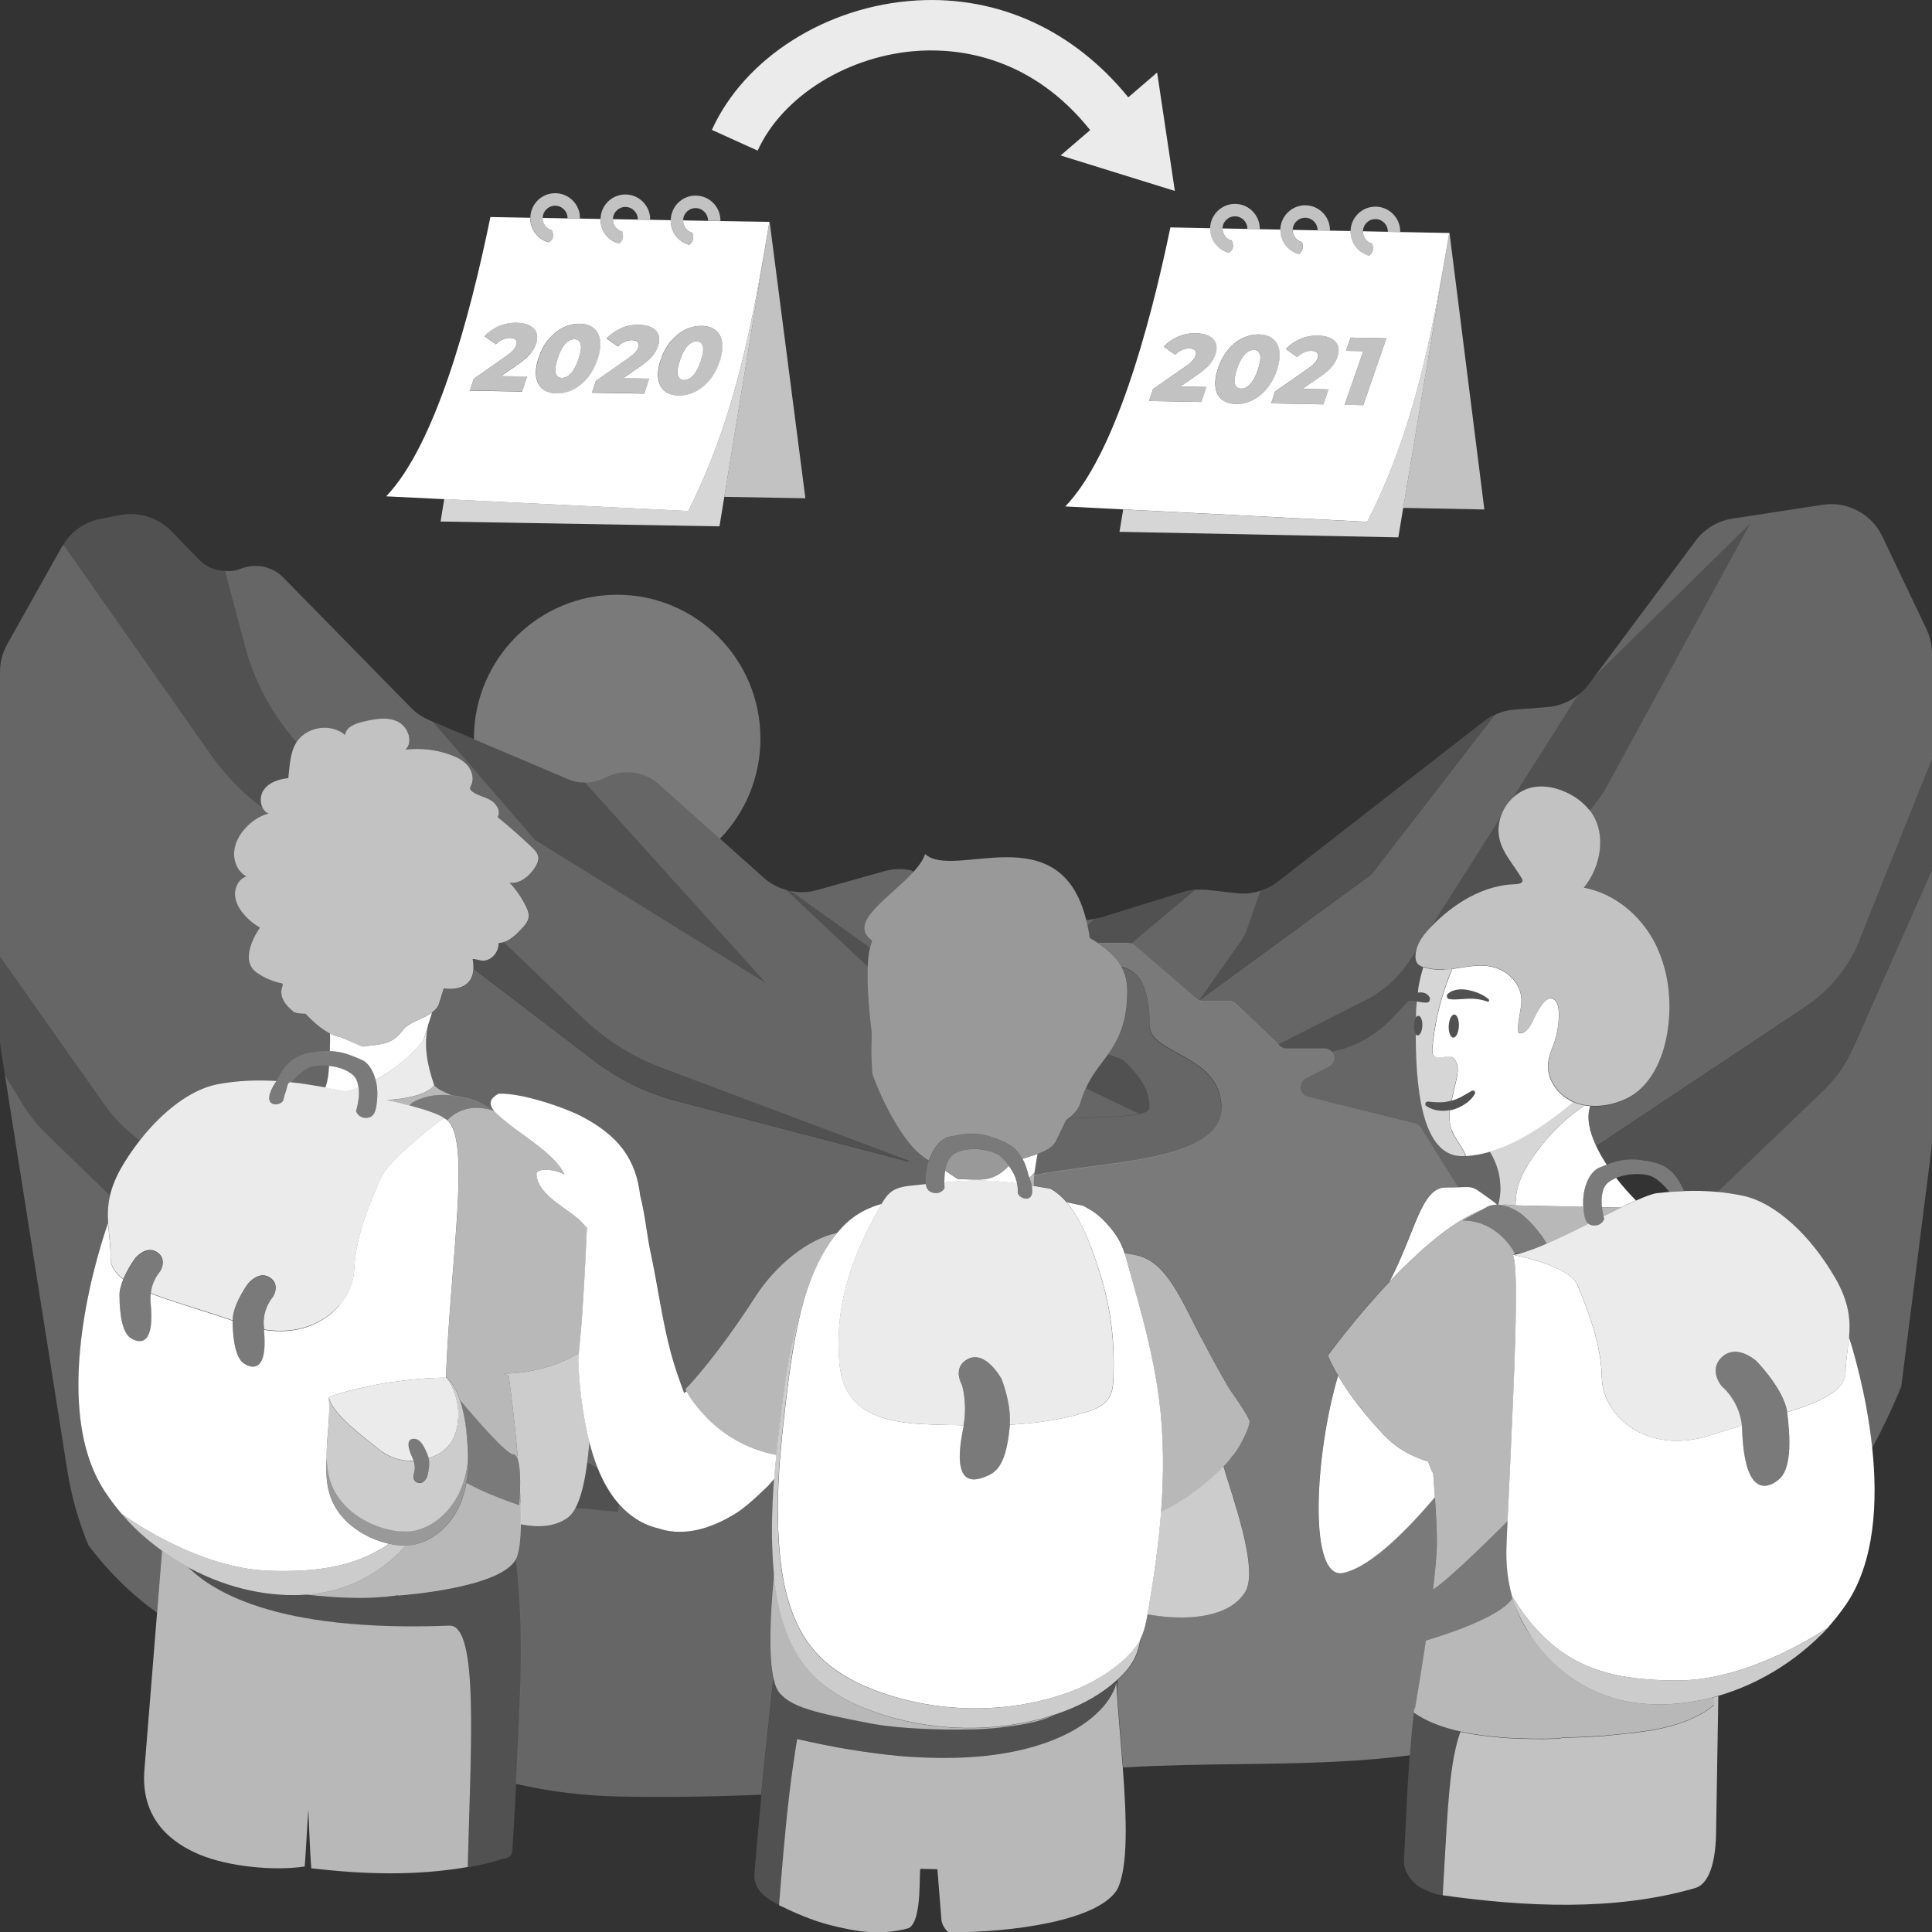 <svg viewBox="0 0 300 300" xmlns="http://www.w3.org/2000/svg"><rect x="0" y="0" width="300" height="300" fill="#333333" stroke="none"/><g fill="#fff"><path d="m 68.98 77.51 l -.57 3.47 43.31 .75 .75 -4.58 7 -42.71 c -2.54 15.27 -5.29 30.5 -12.6 44.9 l -37.88 -1.84 z" opacity=".8"/><path d="m 217.9 78.86 l 7.13 -42.69 c -2.59 15.26 -5.39 30.48 -12.74 44.87 l -37.88 -1.93 -.58 3.47 43.3 .86 .76 -4.57 z" opacity=".8"/><path d="m 119.47 34.45 l -7 42.7 12.59 .22 -5.55 -42.92 z" opacity=".7"/><path d="m 85.22 37.63 c .71 -.44 .84 -1.08 .49 -1.87 -.86 -.23 -1.46 -1.01 -1.44 -1.91 v -.01 c .02 -1.07 .9 -1.91 1.96 -1.9 1.06 .02 1.91 .9 1.9 1.96 v .01 l 1.93 .03 c .04 -2.14 -1.66 -3.9 -3.79 -3.94 s -3.89 1.67 -3.92 3.81 c -.03 1.79 1.16 3.36 2.88 3.81 z" opacity=".7"/><path d="m 100.96 34.14 c .04 -2.14 -1.66 -3.9 -3.79 -3.94 s -3.89 1.67 -3.92 3.81 c -.03 1.79 1.16 3.36 2.88 3.81 .59 -.46 .76 -1.08 .49 -1.87 -.86 -.23 -1.46 -1.01 -1.44 -1.91 v -.01 c .02 -1.07 .9 -1.91 1.96 -1.9 1.06 .02 1.91 .9 1.9 1.96 v .01 l 1.93 .03 z" opacity=".7"/><path d="m 104.15 34.19 c -.03 1.79 1.16 3.36 2.88 3.81 .54 -.38 .75 -.97 .49 -1.87 -.86 -.23 -1.46 -1.01 -1.44 -1.91 v -.01 c .02 -1.07 .9 -1.91 1.96 -1.9 1.06 .02 1.91 .9 1.9 1.96 v .01 l 1.93 .03 c .04 -2.14 -1.66 -3.9 -3.79 -3.94 s -3.89 1.67 -3.92 3.81 z" opacity=".7"/><path d="m 101.31 55.26 c .41 -.5 .7 -1.03 .89 -1.59 .21 -.63 .22 -1.19 .04 -1.68 s -.54 -.86 -1.06 -1.13 c -.53 -.27 -1.18 -.41 -1.98 -.42 -1 -.02 -1.93 .16 -2.79 .53 s -1.61 .89 -2.23 1.56 l 1.79 1.25 c .32 -.32 .66 -.57 1.04 -.74 s .76 -.25 1.15 -.24 c .44 .01 .74 .11 .9 .3 .17 .19 .19 .46 .08 .79 -.09 .26 -.23 .51 -.45 .76 -.21 .25 -.56 .55 -1.06 .9 l -5.09 3.57 -.61 1.84 8.11 .14 .77 -2.33 -4.02 -.07 2.56 -1.78 c .9 -.62 1.56 -1.18 1.97 -1.68 z" opacity=".7"/><path d="m 112.14 53.18 c -.12 -.82 -.46 -1.45 -1.01 -1.89 s -1.27 -.66 -2.15 -.68 c -.89 -.02 -1.76 .18 -2.59 .6 -.83 .41 -1.58 1.02 -2.24 1.84 -.66 .81 -1.18 1.77 -1.54 2.89 -.37 1.12 -.49 2.09 -.37 2.91 s .46 1.45 1.02 1.89 c .55 .44 1.28 .66 2.17 .68 .88 .02 1.74 -.18 2.58 -.6 .83 -.41 1.58 -1.02 2.24 -1.84 .66 -.81 1.18 -1.77 1.54 -2.89 .37 -1.12 .49 -2.09 .37 -2.91 z m -3.33 2.86 c -.34 1.04 -.74 1.8 -1.19 2.27 -.45 .48 -.92 .71 -1.42 .7 -.51 -.01 -.83 -.26 -.96 -.74 -.13 -.49 -.03 -1.25 .31 -2.29 s .74 -1.8 1.19 -2.27 c .45 -.48 .93 -.71 1.43 -.7 s .81 .26 .95 .74 c .13 .49 .03 1.25 -.31 2.29 z" opacity=".7"/><path d="m 93.18 52.85 c -.12 -.82 -.46 -1.45 -1.01 -1.89 s -1.27 -.66 -2.15 -.68 c -.89 -.02 -1.76 .18 -2.59 .6 -.83 .41 -1.58 1.02 -2.24 1.84 -.66 .81 -1.18 1.77 -1.54 2.89 -.37 1.12 -.49 2.09 -.37 2.91 s .46 1.45 1.02 1.89 c .55 .44 1.28 .66 2.17 .68 .88 .02 1.74 -.18 2.58 -.6 .83 -.41 1.58 -1.02 2.24 -1.84 .66 -.81 1.18 -1.77 1.54 -2.89 .37 -1.12 .49 -2.09 .37 -2.91 z m -3.33 2.86 c -.34 1.04 -.74 1.8 -1.19 2.27 -.45 .48 -.92 .71 -1.42 .7 -.51 -.01 -.83 -.26 -.96 -.74 -.13 -.49 -.03 -1.25 .31 -2.29 s .74 -1.8 1.19 -2.27 c .45 -.48 .93 -.71 1.43 -.7 s .81 .26 .95 .74 c .13 .49 .03 1.25 -.31 2.29 z" opacity=".7"/><path d="m 82.35 54.93 c .41 -.5 .7 -1.03 .89 -1.59 .21 -.63 .22 -1.19 .04 -1.68 s -.54 -.86 -1.06 -1.13 c -.53 -.27 -1.18 -.41 -1.98 -.42 -1 -.02 -1.93 .16 -2.79 .53 s -1.61 .89 -2.23 1.56 l 1.79 1.25 c .32 -.32 .66 -.57 1.04 -.74 s .76 -.25 1.15 -.24 c .44 .01 .74 .11 .9 .3 .17 .19 .19 .46 .08 .79 -.09 .26 -.23 .51 -.45 .76 -.21 .25 -.56 .55 -1.06 .9 l -5.09 3.57 -.61 1.84 8.11 .14 .77 -2.33 -4.02 -.07 2.56 -1.78 c .9 -.62 1.56 -1.18 1.97 -1.68 z" opacity=".7"/><path d="m 230.49 79.11 l -5.41 -42.93 h -.05 l -7.13 42.68 z" opacity=".7"/><path d="m 190.78 39.27 c .71 -.44 .85 -1.08 .49 -1.87 -.86 -.23 -1.45 -1.02 -1.44 -1.91 v -.01 c .03 -1.07 .91 -1.91 1.97 -1.89 s 1.91 .9 1.89 1.97 v .01 l 1.93 .04 c .04 -2.14 -1.65 -3.91 -3.78 -3.95 s -3.89 1.66 -3.94 3.8 c -.04 1.79 1.15 3.37 2.87 3.82 z" opacity=".7"/><path d="m 201.68 39.49 c .6 -.45 .76 -1.08 .49 -1.87 -.86 -.23 -1.45 -1.02 -1.44 -1.91 v -.01 c .03 -1.07 .91 -1.91 1.97 -1.89 s 1.91 .9 1.89 1.97 v .01 l 1.93 .04 c .04 -2.14 -1.65 -3.91 -3.78 -3.95 s -3.89 1.66 -3.94 3.8 c -.04 1.79 1.15 3.37 2.87 3.82 z" opacity=".7"/><path d="m 212.59 39.7 c .54 -.37 .75 -.97 .49 -1.87 -.86 -.23 -1.45 -1.02 -1.44 -1.91 v -.01 c .03 -1.07 .91 -1.91 1.97 -1.89 s 1.91 .9 1.89 1.97 v .01 l 1.93 .04 c .04 -2.14 -1.65 -3.91 -3.78 -3.95 s -3.89 1.66 -3.94 3.8 c -.04 1.79 1.15 3.37 2.87 3.82 z" opacity=".7"/><path d="m 197.68 52.62 c -.55 -.44 -1.27 -.67 -2.15 -.69 -.89 -.02 -1.76 .18 -2.59 .59 -.84 .41 -1.59 1.02 -2.25 1.83 s -1.18 1.77 -1.55 2.89 -.5 2.09 -.38 2.91 .46 1.46 1.01 1.89 c .55 .44 1.27 .67 2.17 .69 .88 .02 1.74 -.18 2.58 -.59 s 1.59 -1.02 2.25 -1.83 1.18 -1.77 1.55 -2.89 .5 -2.09 .38 -2.91 -.46 -1.46 -1.01 -1.89 z m -2.33 4.75 c -.35 1.04 -.74 1.79 -1.2 2.27 -.45 .47 -.93 .71 -1.42 .7 -.51 -.01 -.83 -.26 -.96 -.74 -.13 -.49 -.03 -1.25 .32 -2.29 s .74 -1.8 1.2 -2.27 c .45 -.47 .93 -.71 1.44 -.7 .5 .01 .81 .26 .94 .74 .13 .49 .03 1.25 -.32 2.29 z" opacity=".7"/><path d="m 187.73 52.17 c -.52 -.27 -1.18 -.41 -1.98 -.43 -1 -.02 -1.93 .16 -2.8 .53 s -1.61 .89 -2.24 1.55 l 1.78 1.26 c .32 -.32 .67 -.57 1.05 -.73 .38 -.17 .76 -.25 1.15 -.24 .44 .01 .74 .11 .9 .3 .17 .19 .19 .46 .08 .79 -.09 .26 -.24 .51 -.45 .76 s -.57 .55 -1.06 .9 l -5.11 3.56 -.61 1.84 8.11 .16 .78 -2.33 -4.02 -.08 2.57 -1.77 c .91 -.62 1.56 -1.18 1.97 -1.67 .41 -.5 .71 -1.02 .9 -1.59 .21 -.63 .22 -1.19 .04 -1.68 s -.54 -.86 -1.06 -1.13 z" opacity=".7"/><path d="m 206.69 52.54 c -.52 -.27 -1.18 -.41 -1.98 -.43 -1 -.02 -1.93 .16 -2.8 .53 -.86 .37 -1.61 .89 -2.24 1.55 l 1.78 1.26 c .32 -.32 .67 -.57 1.05 -.73 .38 -.17 .76 -.25 1.15 -.24 .44 .01 .74 .11 .9 .3 .17 .19 .19 .46 .08 .79 -.09 .26 -.24 .51 -.45 .76 s -.57 .55 -1.06 .9 l -5.11 3.56 -.61 1.84 8.11 .16 .78 -2.33 -4.02 -.08 2.57 -1.77 c .9 -.62 1.56 -1.18 1.97 -1.67 .41 -.5 .71 -1.02 .9 -1.59 .21 -.63 .23 -1.19 .04 -1.68 -.18 -.49 -.54 -.86 -1.06 -1.13 z" opacity=".7"/><path d="m 209 54.48 l 2.69 .05 -2.89 8.33 2.88 .05 3.6 -10.38 -5.56 -.11 z" opacity=".7"/><path d="m 87.24 58.68 c .5 .01 .97 -.23 1.42 -.7 .45 -.48 .85 -1.23 1.19 -2.27 s .45 -1.8 .31 -2.29 c -.13 -.49 -.45 -.73 -.95 -.74 -.51 -.01 -.98 .22 -1.43 .7 s -.85 1.23 -1.19 2.27 -.45 1.8 -.31 2.29 .46 .73 .96 .74 z"/><path d="m 106.87 79.35 c 7.31 -14.4 10.06 -29.63 12.6 -44.9 l -7.6 -.13 v .01 l -1.93 -.03 v -.01 l -3.86 -.07 v .01 c -.02 .89 .58 1.68 1.44 1.91 .26 .9 .05 1.5 -.49 1.87 -1.72 -.45 -2.91 -2.03 -2.88 -3.81 v -.01 l -3.19 -.06 v .01 l -1.93 -.03 v -.01 l -3.86 -.07 v .01 c -.02 .89 .58 1.68 1.44 1.91 .27 .79 .11 1.42 -.49 1.87 -1.72 -.45 -2.91 -2.03 -2.88 -3.81 v -.01 l -3.19 -.06 v .01 l -1.93 -.03 v -.01 l -3.86 -.07 v .01 c -.02 .89 .58 1.68 1.44 1.91 .35 .8 .23 1.43 -.49 1.87 -1.72 -.45 -2.91 -2.03 -2.88 -3.81 v -.01 l -6.18 -.11 c -3.28 16.03 -8.61 35.43 -16.18 43.37 l 9 .44 37.88 1.84 z m -2.73 -26.31 c .66 -.81 1.41 -1.42 2.24 -1.84 .83 -.41 1.7 -.61 2.59 -.6 .88 .02 1.6 .24 2.15 .68 s .89 1.07 1.01 1.89 0 1.79 -.37 2.91 -.88 2.08 -1.54 2.89 -1.41 1.42 -2.24 1.84 c -.83 .41 -1.69 .61 -2.58 .6 -.89 -.02 -1.62 -.24 -2.17 -.68 s -.89 -1.07 -1.02 -1.89 c -.12 -.82 0 -1.79 .37 -2.91 s .88 -2.08 1.54 -2.89 z m -7.73 -2.07 c .86 -.37 1.79 -.55 2.79 -.53 .79 .01 1.45 .15 1.98 .42 s .88 .65 1.06 1.13 c .18 .49 .17 1.05 -.04 1.68 -.19 .56 -.48 1.09 -.89 1.59 s -1.06 1.05 -1.97 1.68 l -2.56 1.78 4.02 .07 -.77 2.33 -8.11 -.14 .61 -1.84 5.09 -3.57 c .49 -.35 .85 -.65 1.06 -.9 s .36 -.5 .45 -.76 c .11 -.34 .08 -.6 -.08 -.79 -.17 -.19 -.47 -.29 -.9 -.3 -.39 -.01 -.77 .07 -1.15 .24 s -.73 .41 -1.04 .74 l -1.79 -1.25 c .63 -.67 1.37 -1.19 2.23 -1.56 z m -11.23 1.74 c .66 -.81 1.41 -1.42 2.24 -1.84 .83 -.41 1.7 -.61 2.59 -.6 .88 .02 1.6 .24 2.15 .68 s .89 1.07 1.01 1.89 0 1.79 -.37 2.91 -.88 2.08 -1.54 2.89 -1.41 1.42 -2.24 1.84 c -.83 .41 -1.69 .61 -2.58 .6 -.89 -.02 -1.62 -.24 -2.17 -.68 s -.89 -1.07 -1.02 -1.89 c -.12 -.82 0 -1.79 .37 -2.91 s .88 -2.08 1.54 -2.89 z m -11.6 6.09 l 5.09 -3.57 c .49 -.35 .85 -.65 1.06 -.9 s .36 -.5 .45 -.76 c .11 -.34 .08 -.6 -.08 -.79 -.17 -.19 -.47 -.29 -.9 -.3 -.39 -.01 -.77 .07 -1.15 .24 s -.73 .41 -1.04 .74 l -1.79 -1.25 c .63 -.67 1.37 -1.19 2.23 -1.56 s 1.79 -.55 2.79 -.53 c .79 .01 1.45 .15 1.98 .42 s .88 .65 1.06 1.13 c .18 .49 .17 1.05 -.04 1.68 -.19 .56 -.48 1.09 -.89 1.59 s -1.06 1.05 -1.97 1.68 l -2.56 1.78 4.02 .07 -.77 2.33 -8.11 -.14 .61 -1.84 z"/><path d="m 106.21 59.01 c .5 .01 .97 -.23 1.42 -.7 .45 -.48 .85 -1.23 1.19 -2.27 s .45 -1.8 .31 -2.29 -.45 -.73 -.95 -.74 c -.51 -.01 -.98 .22 -1.43 .7 s -.85 1.23 -1.19 2.27 -.45 1.8 -.31 2.29 .46 .73 .96 .74 z"/><path d="m 194.72 54.34 c -.51 -.01 -.99 .22 -1.44 .7 -.45 .47 -.85 1.23 -1.2 2.27 s -.45 1.8 -.32 2.29 .45 .73 .96 .74 c .5 .01 .97 -.22 1.42 -.7 .45 -.47 .85 -1.23 1.2 -2.27 s .45 -1.8 .32 -2.29 -.45 -.73 -.94 -.74 z"/><path d="m 225.03 36.18 l -7.6 -.15 v .01 l -1.93 -.04 v -.01 l -3.86 -.08 v .01 c -.02 .89 .57 1.68 1.44 1.91 .26 .9 .05 1.5 -.49 1.87 -1.72 -.46 -2.91 -2.04 -2.87 -3.82 v -.01 l -3.19 -.06 v .01 l -1.93 -.04 v -.01 l -3.86 -.08 v .01 c -.02 .89 .57 1.68 1.44 1.91 .27 .79 .1 1.42 -.49 1.87 -1.72 -.46 -2.91 -2.04 -2.87 -3.82 v -.01 l -3.19 -.06 v .01 l -1.93 -.04 v -.01 l -3.86 -.08 v .01 c -.02 .89 .57 1.68 1.44 1.91 .35 .8 .22 1.43 -.49 1.87 -1.72 -.46 -2.91 -2.04 -2.87 -3.82 v -.01 l -6.18 -.12 c -3.33 16.02 -8.72 35.4 -16.32 43.33 l 46.88 2.39 c 7.36 -14.38 10.15 -29.6 12.74 -44.87 z m -36.29 18.8 c -.19 .56 -.49 1.09 -.9 1.59 s -1.07 1.05 -1.97 1.67 l -2.57 1.77 4.02 .08 -.78 2.33 -8.11 -.16 .61 -1.84 5.11 -3.56 c .5 -.35 .85 -.65 1.06 -.9 s .36 -.5 .45 -.76 c .11 -.34 .09 -.6 -.08 -.79 s -.47 -.29 -.9 -.3 c -.39 -.01 -.77 .07 -1.15 .24 s -.73 .41 -1.05 .73 l -1.78 -1.26 c .63 -.66 1.38 -1.18 2.24 -1.55 s 1.79 -.55 2.8 -.53 c .79 .02 1.45 .16 1.98 .43 .52 .27 .88 .65 1.06 1.13 .18 .49 .17 1.05 -.04 1.68 z m 9.56 2.44 c -.37 1.12 -.89 2.08 -1.55 2.89 s -1.41 1.42 -2.25 1.83 -1.69 .61 -2.58 .59 -1.62 -.25 -2.17 -.69 -.89 -1.07 -1.01 -1.89 .01 -1.79 .38 -2.91 .89 -2.08 1.55 -2.89 1.41 -1.42 2.25 -1.83 1.7 -.61 2.59 -.59 c .88 .02 1.6 .25 2.15 .69 s .89 1.07 1.01 1.89 -.01 1.79 -.38 2.91 z m 9.4 -2.07 c -.19 .56 -.49 1.09 -.9 1.59 s -1.07 1.05 -1.97 1.67 l -2.57 1.77 4.02 .08 -.78 2.33 -8.11 -.16 .61 -1.84 5.11 -3.56 c .5 -.35 .85 -.65 1.06 -.9 s .36 -.5 .45 -.76 c .11 -.34 .09 -.6 -.08 -.79 s -.47 -.29 -.9 -.3 c -.39 -.01 -.77 .07 -1.15 .24 s -.73 .41 -1.05 .73 l -1.78 -1.26 c .63 -.66 1.38 -1.18 2.24 -1.55 s 1.79 -.55 2.8 -.53 c .79 .02 1.45 .16 1.98 .43 .52 .27 .88 .65 1.06 1.13 .18 .49 .17 1.05 -.04 1.68 z m 3.97 7.56 l -2.87 -.06 2.89 -8.32 -2.69 -.05 .72 -2.06 5.56 .11 -3.6 10.39 z"/><path d="m 175.19 15.1 c -8.43 -10.36 -20.09 -15.77 -32.84 -15.03 -13.96 .81 -26.74 8.89 -31.81 20.1 l 7.11 3.22 c 3.84 -8.5 14.18 -14.88 25.15 -15.51 6.26 -.36 17.39 .93 26.48 12.32 l -4.59 3.94 17.74 5.51 -2.75 -18.39 -4.49 3.86 z" opacity=".9"/><g fill-rule="evenodd"><path d="m 119.19 230.81 c -2.06 2.01 -4.02 3.74 -5.47 4.51 -4.46 2.65 -8.39 3.05 -11.35 2.04 -2.6 -.6 -4.62 -1.97 -6.22 -3.78 -.08 .38 -.15 .77 -.2 1.16 h -.02 l -6.56 -.6 c -.39 .74 -.84 1.31 -1.37 1.64 -.56 .39 -1.18 .68 -1.84 .88 l -.02 .01 c -.14 .04 -.28 .08 -.42 .11 -.09 .02 -.17 .04 -.26 .06 -1.42 .29 -3 .21 -4.62 -.12 -.05 2.38 -.26 4.31 -.74 5.32 1.4 12.11 .6 21.79 .04 34.74 0 .07 -.01 .15 -.01 .22 5.19 1.21 10.57 1.86 16.32 1.97 7.25 .13 14.51 .01 21.75 -.29 .05 -.56 .11 -1.1 .16 -1.66 v -.01 c .34 -3.48 .69 -6.9 1.07 -10.21 .14 -1.26 .4 -3.71 .65 -6.19 -.75 -3.34 -.59 -9.35 .09 -16.33 -.46 -4.87 -.34 -9.77 .04 -14.66 -.32 .37 -.67 .76 -1.04 1.17 z" opacity=".25"/><path d="m 178.52 159.36 c 0 -6.7 -2.03 -8.65 -4.35 -9.2 .92 1.71 .96 3.41 .85 5.09 -.23 3.53 -1.14 5.69 -2.27 7.48 .06 .07 .11 .15 .17 .22 -.06 -.07 -.12 -.14 -.18 -.22 -.21 .33 -.43 .66 -.65 .97 l 2.32 .87 h .01 c .35 .36 .71 .72 1.06 1.1 .07 .07 .13 .14 .2 .21 .13 .14 .26 .29 .39 .44 .11 .12 .21 .25 .32 .37 .11 .13 .21 .26 .31 .39 .11 .14 .22 .29 .32 .44 .09 .13 .18 .26 .26 .39 .1 .16 .2 .33 .29 .5 .07 .13 .14 .26 .21 .39 .09 .18 .16 .38 .24 .57 .05 .13 .11 .26 .15 .4 .07 .22 .12 .46 .17 .69 .03 .12 .06 .24 .08 .36 .06 .36 .09 .74 .09 1.14 v .01 c 0 .12 -.04 .22 -.11 .32 v .01 c -.07 .1 -.18 .18 -.31 .27 l -.01 .01 c -1.44 .85 -6.33 .87 -12.18 1.1 -.12 .09 -.24 .19 -.36 .28 l -1.6 3.3 c -.54 .99 -1.62 1.53 -2.82 1.94 l -.03 .01 c -.15 .74 -.31 1.82 -.46 2.82 -.02 .17 -.03 .33 -.05 .5 11.27 -2.29 29.05 -2 29.05 -10.54 0 -8.09 -11.13 -8.31 -11.13 -12.61 z" opacity=".25"/><path d="m 25.31 238.97 c -3.3 -1.73 -5.68 -3.37 -6.4 -3.89 -.9 -1.07 -1.78 -2.22 -2.61 -3.48 -9.11 -13.81 -.34 -39.33 .5 -41.67 -.09 -1.35 -.06 -2.72 .3 -4.26 l -.1 -.1 c -1.58 -1.53 -3.06 -2.96 -4.39 -4.25 -2.22 -2.15 -4.06 -3.93 -5.35 -5.18 -.35 -.34 -.69 -.69 -1.02 -1.05 -.98 -1.08 -1.87 -2.25 -2.63 -3.5 l -2.84 -4.6 9.69 61.4 c .63 3.98 1.75 7.85 3.27 11.57 3.01 3.96 6.49 7.49 10.66 10.46 l .77 -9.62 c -1.51 -1.09 -2.98 -2.32 -4.4 -3.7 -.63 -.64 -1.25 -1.31 -1.86 -2.03 .73 .52 3.1 2.16 6.41 3.89 z" opacity=".25"/><path d="m 91.18 227.09 l 1.66 .89 c -.53 -1.33 -.96 -2.71 -1.31 -4.1 -.09 1.06 -.2 2.14 -.34 3.2 z" opacity=".25"/><path d="m 47.48 157.42 c -1.81 -.03 -1.95 -.39 -1.95 -.39 -2.31 -1.84 -1.91 -3.42 -1.56 -4.09 -.06 -.09 -.11 -.17 -.17 -.25 -.17 -.03 -.41 -.07 -.74 -.16 -.85 -.22 -1.9 -.65 -3.1 -1.45 -2.96 -1.97 0 -6.44 .43 -7.05 -.71 -.39 -1.37 -.89 -1.93 -1.44 -.93 -.92 -1.75 -2.04 -1.92 -3.34 s .5 -2.78 1.75 -3.16 c -1.29 -.67 -1.99 -2.2 -1.92 -3.66 .07 -1.45 .81 -2.81 1.79 -3.88 .96 -1.04 2.19 -1.86 3.55 -2.23 -.41 -.17 -.7 -.48 -.9 -.85 l -.39 -.3 c -2.97 -2.26 -5.56 -4.97 -7.71 -8.02 l -22.86 -32.58 -.26 .36 c -2.45 4.36 -6.5 11.59 -8.46 15.09 -.74 1.32 -1.13 2.81 -1.13 4.33 v 44.18 l 16.26 23.04 c 1.19 1.69 2.6 3.21 4.19 4.52 .38 .31 .81 .67 1.27 1.05 3.59 -4.59 7.97 -7.92 12.01 -8.71 3.23 -.63 6.43 -.69 9.21 -.52 1.79 -3.78 3.74 -4.31 6.77 -4.64 .55 -.06 1.04 -.07 1.51 -.05 .04 -1.1 .06 -2.14 .02 -2.74 -1.27 -.66 -2.57 -1.78 -3.75 -3.05 z" opacity=".25"/><path d="m 168.62 169.01 c -.3 .67 -.58 1.4 -.82 2.22 -.3 1.03 -1.03 1.78 -1.88 2.43 4.72 -.19 8.81 -.24 10.97 -.7 l -8.27 -3.96 z" opacity=".25"/><path d="m 142.47 178.9 c -3.51 -3.38 -6.38 -10.25 -7.02 -12.21 l -.14 -3.25 c -.01 -.15 .03 -2.87 .06 -3.02 -.31 -2.55 -.76 -6.96 -.62 -10.32 l -12.69 -11.94 c -1.27 -.32 -2.45 -.96 -3.46 -1.86 -1.88 -1.67 -4.3 -3.84 -6.81 -6.08 -3.37 -3.01 -6.9 -6.16 -9.48 -8.47 -2.31 -2.06 -5.65 -2.47 -8.38 -1.02 -.24 .13 -.48 .23 -.73 .33 -.07 .03 -.13 .04 -.2 .07 -.2 .07 -.39 .13 -.59 .18 -.05 .01 -.09 .02 -.14 .03 -.51 .11 -1.04 .16 -1.56 .14 l .04 .02 .16 .09 28.04 31.06 -35.88 -22.25 -15.85 -18.34 -.57 -.24 c -1.07 -.45 -2.03 -1.11 -2.85 -1.94 -3.67 -3.74 -14.6 -14.88 -19.8 -20.19 -1.71 -1.74 -4.28 -2.29 -6.55 -1.4 -.81 .32 -1.66 .46 -2.5 .35 l 3.14 11.79 c 1.47 5.51 4.21 10.57 7.97 14.81 1.55 -2.43 5.36 -3 7.55 -1.12 .12 -1.24 1.58 -1.79 2.78 -2.06 1.75 -.4 3.66 -.79 5.3 -.05 1.64 .75 2.58 3.16 1.28 4.4 2.35 -.3 4.77 -.02 7 .8 1.01 .37 2.01 .87 2.69 1.7 .69 .83 .99 2.04 .52 3.01 -.09 .18 -.2 .36 -.17 .55 .03 .18 .17 .32 .32 .43 .84 .64 1.94 .82 2.86 1.35 s 1.66 1.73 1.09 2.62 c 1.8 1.47 3.55 3.01 5.24 4.61 .42 .4 .86 .83 1.03 1.4 .32 1.11 -.99 2.62 -1.74 3.29 -.72 .64 -1.69 1.05 -2.64 .9 1.02 1.1 1.88 2.35 2.54 3.7 .24 .49 .46 1.02 .42 1.56 -.06 .78 -.63 1.42 -1.17 1.98 -.78 .82 -1.66 1.67 -2.71 1.99 4.76 4.57 9.06 8.7 12.22 11.73 3.55 3.41 7.75 6.05 12.35 7.78 l 38.33 14.4 .01 .01 -.13 .15 h -.01 l -35.95 -9.4 c -4.64 -1.21 -8.99 -3.33 -12.8 -6.24 -4.57 -3.49 -11.4 -8.69 -18.73 -14.28 -.14 3.31 -3.38 3.22 -4.61 3.07 l -.75 2.43 c -.19 .53 -.58 .94 -1.07 1.3 -.18 .54 -.41 1.27 -.63 2.01 -.72 3.2 -.14 6.16 .95 9.31 .38 .51 1.48 1.05 2.73 1.56 2.18 .23 3.91 .89 3.91 .89 l 2.6 1.44 c -.68 -.89 -.75 -1.77 .79 -2.58 3.42 -.17 10.04 2.07 12.73 3.45 5.86 3.01 8.6 6.65 9.26 12.39 .76 2.88 1.08 6.39 1.58 8.68 1.15 5.26 1.8 10.6 3.2 15.81 .56 2.08 1.27 4.12 2.04 6.15 .12 -.09 .24 -.18 .36 -.27 -.11 -.19 -.17 -.32 -.17 -.32 s 4.47 -4.44 11.02 -14.59 c 2.88 -4.46 7.85 -8.72 12.55 -9.68 .57 -.67 1.16 -1.31 1.82 -1.87 1.52 -1.29 3.24 -2.1 5.08 -2.62 .44 -.76 .95 -1.51 1.68 -2 .22 -.15 .46 -.27 .7 -.36 .72 -.29 1.53 -.39 2.31 -.48 .78 -.08 1.5 -.16 2.18 -.23 -.08 -.56 -.02 -1.31 .14 -2.31 .07 -.45 .2 -.9 .34 -1.33 -.6 -.33 -1.2 -.78 -1.77 -1.33 l -.01 -.01 z" opacity=".25"/><path d="m 135.42 146.09 c -3.98 -2.77 2.86 -6.74 6.43 -10.69 l -.25 -.21 c -1.39 -.35 -2.85 -.31 -4.25 .08 -2.96 .83 -7.26 2.04 -10.53 2.95 -1.33 .37 -2.71 .42 -4.02 .13 l 12.31 8.83 c .09 -.39 .19 -.76 .31 -1.09 z" opacity=".25"/><path d="m 287 164.35 c -.72 1.26 -1.55 2.46 -2.5 3.56 -.47 .55 -.97 1.08 -1.5 1.58 l -16.29 15.6 c 1.32 .12 2.67 .32 4.03 .62 5.01 1.11 10.45 6.19 14.18 12.68 2.24 3.89 2.42 6.63 2.18 9.25 .4 1.21 2.71 8.53 3.61 17.22 1.67 -3.11 3.19 -6.31 4.52 -9.58 1.52 -11.97 4.22 -33.24 4.69 -36.94 .05 -.37 .07 -.74 .07 -1.12 v -41.99 l -12.03 27.17 c -.3 .67 -.62 1.32 -.98 1.95 z" opacity=".25"/><path d="m 231.35 178.81 c -.07 .02 -.13 .05 -.2 .06 -1.17 .33 -2.35 .54 -3.53 .62 -.06 0 -.12 .01 -.17 .01 l -.08 .01 c -5.89 .3 -7.49 -8.44 -7.49 -18.9 -.22 -.25 -.35 -.78 -.32 -1.39 .03 -.52 .16 -.98 .35 -1.25 .01 -.27 .01 -.54 .02 -.8 0 -.01 -.01 -.01 -.01 -.02 -.01 -.17 .06 -.88 .13 -1.66 l -.31 -.05 c -.33 -.04 -.66 -.04 -1.01 .01 -.92 .97 -1.77 1.87 -2.55 2.69 -2.53 2.67 -5.81 4.49 -9.39 5.17 .07 .08 .14 .16 .2 .25 .08 .12 .14 .25 .17 .4 .04 .17 .05 .34 .03 .5 -.05 .5 -.35 .95 -.81 1.18 -1.23 .63 -2.51 1.29 -3.64 1.86 -.56 .28 -.88 .88 -.8 1.51 .02 .16 .06 .3 .12 .44 .12 .28 .33 .51 .58 .67 .13 .08 .27 .14 .42 .18 .33 .08 .67 .17 1.03 .25 1.07 .26 2.24 .55 3.46 .85 .81 .2 1.64 .41 2.47 .61 s 1.65 .41 2.45 .61 c 1.2 .3 2.35 .58 3.38 .84 s 1.94 .48 2.67 .66 c .48 .12 .88 .22 1.18 .29 .38 .09 .7 .33 .91 .66 .44 .7 1.27 2.04 2.27 3.63 .4 .64 .82 1.32 1.25 2.01 s .88 1.4 1.31 2.1 l .88 1.41 .08 .13 c 2.64 -.08 2.13 -.16 5.1 1.94 .4 .28 .69 .53 .94 .76 .06 0 .13 0 .2 .01 .08 -.38 .16 -.77 .23 -1.17 .12 -.74 .13 -1.46 .06 -2.15 -.09 -1.91 -.83 -3.63 -1.6 -4.93 z" opacity=".25"/><path d="m 299.14 97.68 c -1.48 -3.1 -4.56 -9.57 -6.85 -14.38 -1.67 -3.51 -5.44 -5.51 -9.27 -4.92 -4.5 .69 -10.32 1.58 -14.01 2.15 -2.29 .35 -4.34 1.59 -5.72 3.45 l -15.56 20.9 24.04 -23.61 s -17.61 32.29 -22.28 40.85 c -.74 1.36 -1.65 2.61 -2.71 3.74 .07 .09 .16 .17 .23 .27 2.46 3.45 1.59 8.5 -1.09 11.78 4.69 .88 8.74 4.23 10.97 8.47 .36 .67 .65 1.37 .92 2.08 1.43 3.75 1.71 7.92 1.08 11.9 -.67 4.22 -2.66 8.63 -6.54 10.38 -1.67 .76 -3.56 1.15 -5.37 1.02 -.3 -.02 -.6 -.06 -.9 -.11 -.6 -.11 -1.18 -.27 -1.74 -.51 -.21 -.09 -.41 -.19 -.61 -.31 -.15 -.08 -.29 -.18 -.43 -.27 -.3 -.2 -.6 -.41 -.88 -.66 -1.3 -1.19 -2.14 -2.93 -2.02 -4.69 .09 -1.26 .64 -2.42 1.05 -3.61 .27 -.8 .67 -2.74 .6 -4.3 .07 1.56 -.33 3.5 -.61 4.3 -.41 1.19 -.97 2.35 -1.06 3.61 -.13 1.76 .71 3.51 2 4.7 .28 .26 .57 .47 .88 .67 .14 .09 .28 .19 .43 .27 .2 .11 .4 .22 .61 .31 .56 .25 1.14 .41 1.74 .52 .3 .05 .6 .09 .9 .11 -.6 1.73 -.14 3.9 .89 6.12 l 32.6 -21.71 c 3.76 -2.5 6.66 -6.09 8.34 -10.28 l 11.23 -28.06 v -16.34 c 0 -1.32 -.29 -2.62 -.86 -3.81 z" opacity=".25"/><path d="m 245.03 107.91 c -1.33 1.09 -2.98 1.74 -4.73 1.88 -1.71 .13 -3.65 .28 -5.17 .4 -1.06 .08 -2.08 .35 -3.02 .82 l -19.14 24.76 -26.78 19.6 c .05 .02 .1 .04 .15 .05 .14 .05 .28 .08 .43 .08 h 4.12 c .26 0 .5 .09 .72 .22 .11 .06 .22 .11 .3 .2 l .13 .13 5.7 5.42 .74 .7 13.54 -6.87 c 2.89 -1.46 5.33 -3.68 7.06 -6.42 l .83 -1.32 c .33 -1.31 1.23 -2.47 2.18 -3.47 .02 -.02 .03 -.03 .05 -.05 l 10.86 -17.13 c .36 -1.13 1.01 -2.15 1.87 -2.96 l 10.15 -16.02 z" opacity=".25"/><path d="m 176.15 146.81 c .63 .55 1.91 1.65 3.35 2.89 .48 .41 .98 .84 1.48 1.27 .75 .64 1.49 1.29 2.18 1.88 .92 .79 1.72 1.48 2.28 1.96 .14 .12 .26 .23 .37 .32 l .36 .21 6.51 -9.24 c .38 -.54 .68 -1.12 .9 -1.74 l 2.13 -6.04 c -1.16 .39 -2.39 .52 -3.63 .38 -1.61 -.18 -3.43 -.39 -4.76 -.54 l -1.72 -.02 -9.98 8.39 c .06 .01 .11 .04 .17 .06 .13 .05 .26 .12 .37 .22 z" opacity=".25"/><path d="m 169.99 142.66 l -.6 .13 -.72 .09 c .06 .25 .12 .5 .18 .77 l 1.14 -.98 z" opacity=".25"/><path d="m 48.28 165.68 c -1.48 .47 -3.03 2.4 -3.04 2.42 .68 .07 1.33 .15 1.93 .24 .69 .1 1.87 .29 3.34 .55 .24 -.58 .36 -1.19 .44 -1.72 .04 -.25 .1 -.88 .15 -1.67 -1.1 -.11 -2.14 -.04 -2.81 .18 z" opacity=".25"/></g><path d="m 16.26 171.57 l -16.26 -23.04 v 12.87 c 0 .46 .04 .92 .11 1.38 l .67 4.22 2.84 4.6 c .77 1.25 1.65 2.42 2.63 3.5 .33 .36 .67 .71 1.02 1.05 .65 .63 1.43 1.38 2.33 2.25 s 1.91 1.85 3.02 2.93 c 1.33 1.29 2.81 2.72 4.39 4.25 l .1 .1 c .34 -1.46 .98 -3.07 2.12 -4.93 .77 -1.26 1.61 -2.47 2.5 -3.6 -.46 -.38 -.89 -.74 -1.27 -1.05 -1.59 -1.32 -3 -2.84 -4.19 -4.52 z" opacity=".15"/><path d="m 92.83 227.98 l -1.66 -.89 c -.36 2.76 -.91 5.36 -1.8 7.05 l 6.56 .6 h .02 c .05 -.39 .11 -.78 .2 -1.16 l -.02 -.02 c -1.4 -1.59 -2.48 -3.52 -3.31 -5.58 z" opacity=".15"/><path d="m 40.43 125.18 l .39 .3 c -.46 -.84 -.4 -2.03 .19 -2.85 .85 -1.17 2.36 -1.65 3.79 -1.79 .23 -1.9 .25 -3.92 1.25 -5.54 .01 -.02 .02 -.03 .03 -.05 -3.76 -4.24 -6.5 -9.3 -7.97 -14.81 l -3.14 -11.79 c -1.52 -.01 -3 -.64 -4.1 -1.78 -1.31 -1.35 -2.87 -2.96 -4.23 -4.37 -2.07 -2.13 -5.07 -3.08 -7.98 -2.52 -1.01 .2 -2.08 .4 -3.07 .59 -2.4 .46 -4.49 1.9 -5.75 3.98 l 22.87 32.59 c 2.14 3.06 4.74 5.76 7.71 8.02 z" opacity=".15"/><path d="m 141.03 180.35 l .13 -.15 -.01 -.01 -38.33 -14.4 c -4.6 -1.73 -8.8 -4.37 -12.35 -7.78 -3.16 -3.03 -7.46 -7.16 -12.22 -11.73 -.25 .08 -.51 .13 -.79 .14 .03 1.02 -.56 2.02 -1.46 2.5 -1.02 .54 -1.61 .03 -2.58 -.03 .11 .58 .14 1.08 .12 1.52 7.33 5.59 14.15 10.79 18.73 14.28 3.82 2.91 8.17 5.03 12.8 6.24 l 35.95 9.4 h .01 z" opacity=".15"/><path d="m 135.02 147.6 c .03 -.15 .07 -.28 .1 -.42 l -12.31 -8.83 -.33 -.04 -.41 -.15 12.69 11.94 c .04 -.94 .12 -1.8 .27 -2.51 z" opacity=".15"/><path d="m 178.43 170.82 c -.02 -.13 -.06 -.24 -.08 -.36 -.05 -.23 -.1 -.47 -.17 -.69 -.04 -.14 -.1 -.27 -.15 -.4 -.08 -.19 -.15 -.39 -.24 -.57 -.07 -.14 -.14 -.26 -.21 -.39 -.09 -.17 -.19 -.34 -.29 -.5 -.08 -.13 -.17 -.26 -.26 -.39 -.11 -.15 -.21 -.3 -.32 -.44 -.1 -.13 -.21 -.26 -.31 -.39 s -.21 -.25 -.32 -.37 c -.13 -.15 -.26 -.29 -.39 -.44 -.07 -.07 -.13 -.14 -.2 -.21 -.35 -.37 -.71 -.74 -1.06 -1.1 h -.01 l -2.32 -.87 c -1.17 1.64 -2.47 3.11 -3.48 5.31 l 8.27 3.96 c .52 -.11 .93 -.24 1.21 -.4 l .01 -.01 c .14 -.08 .24 -.17 .31 -.27 v -.01 c .07 -.1 .11 -.2 .11 -.32 v -.01 c 0 -.4 -.04 -.78 -.09 -1.14 z" opacity=".15"/><path d="m 118.96 152.65 l -28.04 -31.06 -.16 -.09 -.04 -.02 c -.4 .01 -.8 -.03 -1.2 -.11 -.1 -.02 -.19 -.04 -.28 -.07 -.11 -.03 -.22 -.05 -.33 -.09 -.22 -.07 -.43 -.14 -.65 -.23 l -14.66 -6.22 -6.37 -2.7 15.85 18.34 z" opacity=".15"/><path d="m 288.77 145.89 c -1.68 4.2 -4.59 7.78 -8.34 10.28 l -32.6 21.71 c .46 .99 1.03 1.98 1.67 2.96 1.4 -.54 3.01 -1.04 5.41 -.72 3.01 .41 4.95 .99 6.65 4.81 1.61 -.06 3.36 -.03 5.17 .14 l 16.29 -15.6 c .53 -.5 1.03 -1.03 1.5 -1.58 .95 -1.1 1.78 -2.29 2.5 -3.56 .36 -.63 .68 -1.28 .98 -1.95 l 12.03 -27.17 v -17.4 l -11.23 28.06 z" opacity=".15"/><path d="m 232.96 127.02 c .01 -.05 .04 -.09 .05 -.14 l -10.86 17.13 c 3.51 -3.68 8.17 -6.58 13.25 -6.69 .2 0 .42 -.04 .61 -.11 l .38 -.4 c 0 -.03 .01 -.05 .01 -.08 -.01 -.12 -.07 -.23 -.13 -.33 -1.87 -3.13 -4.48 -5.34 -3.3 -9.38 z" opacity=".15"/><path d="m 271.77 81.25 l -24.04 23.61 -1.04 1.4 c -.47 .63 -1.02 1.2 -1.66 1.65 l -10.15 16.02 c .74 -.7 1.63 -1.24 2.62 -1.52 1.88 -.53 3.91 -.14 5.69 .67 1.39 .64 2.65 1.56 3.59 2.76 1.06 -1.12 1.97 -2.38 2.71 -3.74 4.67 -8.56 22.28 -40.85 22.28 -40.85 z" opacity=".15"/><path d="m 217.62 155.75 c -.05 .02 -.1 -.02 -.1 -.1 -.01 -.1 .04 -.23 .11 -.29 .78 -.68 1.57 -1 2.32 -1.18 l .3 -.32 c .02 -.14 .03 -.28 .05 -.38 h -.01 c .01 -.04 .01 -.08 .02 -.12 l .01 -.05 .01 -.08 c .02 -.11 .04 -.22 .06 -.33 .18 -.95 .4 -1.85 .67 -2.69 h -.01 c -.02 -.01 -.05 -.02 -.07 -.02 -.03 -.01 -.07 -.02 -.1 -.03 -.28 -.12 -.56 -.27 -.75 -.5 -.26 -.31 -.33 -.74 -.33 -1.15 0 -.34 .06 -.66 .14 -.98 l -.83 1.32 c -1.74 2.74 -4.18 4.96 -7.06 6.42 l -13.54 6.87 .23 .22 .05 .05 c .14 .13 .3 .24 .47 .3 .17 .07 .36 .11 .55 .11 h 5.93 c .15 0 .3 .03 .44 .08 .03 .01 .07 .02 .1 .03 .12 .05 .23 .11 .33 .18 .08 .06 .14 .13 .21 .2 3.58 -.68 6.86 -2.5 9.39 -5.17 .78 -.82 1.63 -1.73 2.55 -2.69 -.36 .05 -.74 .14 -1.12 .3 z" opacity=".15"/><path d="m 232.11 110.99 c -.61 .26 -1.18 .6 -1.7 1.01 -6.25 4.87 -24.84 19.33 -31.96 24.88 -.83 .65 -1.76 1.13 -2.75 1.42 l -2.13 6.04 c -.22 .62 -.52 1.21 -.9 1.74 l -6.51 9.24 .03 .02 26.78 -19.6 19.14 -24.76 z" opacity=".15"/><path d="m 170.95 142.46 l -.97 .21 -1.14 .98 c .1 .47 .2 .94 .28 1.45 .03 .15 .05 .3 .07 .44 .01 .05 .02 .09 .02 .14 .46 .26 .88 .52 1.27 .78 h 4.69 l .43 .08 9.98 -8.4 c -.63 .04 -1.26 .17 -1.87 .36 -3.33 1.04 -10.43 3.24 -12.77 3.97 z" opacity=".15"/><path d="m 95.84 92.35 c -12.28 0 -22.25 10.01 -22.25 22.33 v .1 l 14.66 6.22 c .21 .09 .43 .17 .65 .23 l .33 .09 c .09 .02 .19 .05 .28 .07 .4 .08 .8 .12 1.2 .11 .53 .03 1.05 -.03 1.56 -.14 .05 -.01 .09 -.02 .14 -.03 .2 -.05 .4 -.11 .59 -.18 .07 -.02 .14 -.04 .2 -.07 .25 -.1 .49 -.2 .73 -.33 2.73 -1.45 6.07 -1.04 8.38 1.02 2.58 2.3 6.11 5.46 9.48 8.47 3.9 -4.02 6.29 -9.51 6.29 -15.56 0 -12.32 -9.97 -22.33 -22.25 -22.33 z" opacity=".35"/><path d="m 72.01 219.55 c .23 1.07 .35 2.05 .41 2.67 .08 .81 .14 1.55 .19 2.26 .01 .2 .02 .39 .03 .57 .01 .16 .01 .31 .02 .47 v .2 c 0 .37 -.01 .72 -.03 1.08 -.01 .11 -.01 .22 -.02 .33 -.02 .23 -.05 .46 -.08 .69 -.01 .1 -.02 .21 -.04 .31 -.01 .07 -.03 .13 -.04 .2 -.05 .28 -.11 .56 -.18 .84 s -.15 .57 -.25 .86 l -.01 .02 c -.14 .43 -.3 .87 -.5 1.33 -.14 .33 -.31 .66 -.48 .98 -1.3 2.39 -3.44 4.37 -5.98 5.11 l -.02 .01 h -.01 c -.5 .14 -1.01 .25 -1.54 .29 -.21 .02 -.42 .01 -.63 .01 h -.01 c -1.06 0 -2.13 -.18 -3.15 -.48 -3.58 -1.03 -6.94 -3.45 -8.25 -6.95 -.5 -1.34 -.68 -2.74 -.7 -4.16 -.14 2.18 -.12 4.33 .64 6.36 1.31 3.5 4.67 5.93 8.25 6.95 .26 .08 .53 .14 .79 .2 .86 .2 1.74 .3 2.62 .27 .12 0 .25 0 .37 -.01 3.58 -.29 6.6 -3.09 8.03 -6.39 .16 -.36 .29 -.73 .41 -1.1 .24 -.72 .42 -1.46 .56 -2.2 .44 -2.39 .41 -4.89 .18 -7.33 -.11 -1.15 -.26 -2.31 -.59 -3.41 z" opacity=".5"/><path d="m 55.67 168.84 c -.1 -.75 -.34 -1.46 -.88 -1.93 -.98 -.85 -2.38 -1.27 -3.7 -1.4 -.05 .79 -.11 1.42 -.15 1.67 -.09 .53 -.2 1.13 -.44 1.72 .93 .16 1.99 .36 3.1 .57 .68 -.16 1.37 -.37 2.07 -.62 z"/><path d="m 81.8 136.17 c .76 -.68 2.07 -2.19 1.74 -3.29 -.16 -.56 -.6 -.99 -1.03 -1.4 -1.69 -1.6 -3.44 -3.14 -5.24 -4.61 .56 -.9 -.17 -2.09 -1.09 -2.62 s -2.02 -.71 -2.86 -1.35 c -.14 -.11 -.29 -.25 -.32 -.43 -.03 -.19 .08 -.38 .17 -.55 .47 -.97 .16 -2.18 -.52 -3.01 -.69 -.83 -1.68 -1.33 -2.69 -1.7 -2.23 -.82 -4.64 -1.09 -7 -.8 1.3 -1.25 .36 -3.66 -1.28 -4.4 -1.64 -.75 -3.54 -.36 -5.3 .05 -1.21 .28 -2.67 .83 -2.78 2.06 -2.19 -1.88 -5.99 -1.31 -7.55 1.12 -.01 .02 -.02 .03 -.03 .05 -1.01 1.62 -1.02 3.64 -1.25 5.54 -1.43 .14 -2.95 .62 -3.79 1.79 -.59 .81 -.64 2 -.19 2.85 .2 .37 .49 .68 .9 .85 -1.37 .37 -2.59 1.19 -3.55 2.23 -.99 1.07 -1.72 2.43 -1.79 3.88 s .63 2.99 1.92 3.66 c -1.25 .38 -1.92 1.86 -1.75 3.16 s .99 2.42 1.92 3.34 c .56 .55 1.22 1.06 1.93 1.44 -.43 .61 -3.39 5.07 -.43 7.05 1.2 .8 2.25 1.22 3.1 1.45 .34 .09 .57 .14 .74 .16 .05 .08 .11 .17 .17 .25 -.34 .67 -.75 2.25 1.56 4.09 0 0 .13 .36 1.95 .39 1.18 1.27 2.48 2.39 3.75 3.05 .57 .3 1.13 .51 1.68 .58 l 3.4 1.47 c 3.05 -.42 4.48 -.21 6.25 -2.6 .86 -1.15 3.12 -1.67 4.53 -2.69 l .01 -.01 c .49 -.36 .88 -.77 1.07 -1.3 l .75 -2.43 c 1.24 .16 4.47 .25 4.61 -3.07 .02 -.45 -.01 -.95 -.12 -1.52 .97 .06 1.56 .56 2.58 .03 .9 -.47 1.49 -1.48 1.46 -2.5 .27 0 .53 -.06 .79 -.14 1.04 -.32 1.93 -1.17 2.71 -1.99 .54 -.57 1.11 -1.2 1.17 -1.98 .04 -.54 -.18 -1.07 -.42 -1.56 -.66 -1.35 -1.52 -2.6 -2.54 -3.7 .95 .15 1.92 -.26 2.64 -.9 z" opacity=".7"/><path d="m 61.78 247.79 l .01 -.06 c -.57 .09 -1.16 .16 -1.76 .22 -.05 .01 -.11 .01 -.16 .02 -.57 .05 -1.15 .09 -1.74 .12 -.1 .01 -.21 .01 -.31 .02 -.56 .02 -1.13 .04 -1.71 .04 -.16 0 -.32 0 -.48 0 -.54 0 -1.1 -.01 -1.66 -.03 -.22 -.01 -.45 -.02 -.67 -.03 -.52 -.02 -1.04 -.05 -1.58 -.08 -.31 -.02 -.62 -.05 -.93 -.07 -.48 -.04 -.95 -.07 -1.44 -.12 -.44 -.04 -.89 -.09 -1.34 -.14 -.16 -.02 -.32 -.04 -.48 -.05 -5.38 .4 -11.8 -.76 -18.02 -4.08 -.11 -.06 -.23 -.13 -.34 -.2 .58 .57 1.26 1.16 2.04 1.74 .33 .25 .67 .49 1.04 .74 .6 .4 1.25 .79 1.96 1.17 .85 .46 1.79 .91 2.82 1.34 1.37 .57 2.91 1.12 4.62 1.61 .43 .12 .87 .24 1.32 .36 1.36 .35 2.82 .67 4.4 .95 .53 .09 1.07 .18 1.62 .27 1.1 .17 2.26 .32 3.47 .45 s 2.48 .24 3.8 .33 c 3.97 .27 8.44 .33 13.5 .14 .14 -.01 .27 0 .4 .03 .02 .01 .05 .01 .07 .02 .12 .03 .24 .08 .35 .14 .13 .07 .25 .18 .37 .29 .08 .07 .15 .16 .22 .25 .02 .02 .03 .04 .05 .07 .9 1.19 1.42 3.67 1.69 6.98 .32 3.91 .28 9.18 .15 14.74 -.1 4.27 -.27 8.72 -.37 12.85 0 .11 -.01 .22 -.01 .33 -.02 .61 -.03 1.21 -.04 1.8 2.08 -.35 3.42 -.67 5.53 -1.33 .2 -.06 1.21 -.06 1.38 -1.18 .28 -4.41 .5 -8.19 .6 -10.42 0 -.07 .01 -.15 .01 -.22 .56 -12.96 1.37 -22.63 -.04 -34.74 -2.18 4.67 -18.35 5.75 -18.35 5.75 z" opacity=".15"/><path d="m 80.83 233.35 c -.02 -.64 -.05 -1.29 -.08 -1.95 -.03 .82 -.08 1.52 -.11 1.93 -.02 .24 -.03 .39 -.03 .39 s -.6 -.19 -1.54 -.53 c -1.65 -.6 -4.33 -1.65 -6.64 -2.92 -.14 .75 -.32 1.48 -.56 2.2 -.12 .37 -.25 .74 -.41 1.1 -1.42 3.31 -4.45 6.1 -8.03 6.39 -.12 .01 -.25 0 -.37 .01 -2.29 2.55 -5.49 5.06 -9.91 6.56 -1.67 .57 -3.56 .93 -5.6 1.08 .16 .02 .32 .03 .48 .05 .45 .05 .9 .1 1.34 .14 .49 .05 .96 .08 1.44 .12 .31 .02 .63 .05 .93 .07 .54 .04 1.06 .06 1.58 .08 .22 .01 .45 .02 .67 .03 .56 .02 1.11 .03 1.66 .03 h .48 c .58 0 1.15 -.02 1.71 -.04 .1 0 .21 -.01 .31 -.02 .59 -.03 1.17 -.07 1.74 -.12 .05 -.01 .11 -.01 .16 -.02 .6 -.06 1.19 -.13 1.76 -.22 l -.01 .06 s 16.17 -1.08 18.35 -5.75 c .48 -1.02 .69 -2.94 .74 -5.32 .02 -1.04 .01 -2.18 -.03 -3.36 z" opacity=".65"/><path d="m 90.58 190.05 c -.06 -.07 -.12 -.13 -.18 -.2 -1 -1.06 -2.64 -2.05 -4.1 -3.19 -1.53 -1.19 -2.85 -2.54 -2.99 -4.27 -.1 -1.14 2.91 -.85 4.35 -.01 -1.33 -3.03 -6.57 -6.14 -8.47 -7.69 -.87 -.71 -1.87 -1.45 -2.47 -2.18 -3.72 -1.3 -6.1 .24 -7.27 1.41 3.71 3.16 .54 21.21 -.2 39.99 h .09 c .67 .53 1.18 1.35 1.6 2.26 .19 .41 .36 .83 .5 1.26 2.74 3.26 7.14 8.3 8.26 8.44 .34 .04 .58 .41 .74 .95 -.17 -2.04 -.36 -4.03 -.55 -5.83 -.45 -4.2 -.89 -7.33 -.89 -7.33 l -.82 -.36 c 2.27 -.03 4.32 -.35 6.15 -.85 1.38 -.38 2.64 -.86 3.77 -1.39 .02 -.01 .05 -.02 .07 -.03 .34 -.16 .67 -.33 .99 -.5 .04 -.02 .08 -.04 .12 -.06 .21 -.11 .41 -.23 .61 -.34 .11 -1.16 .22 -2.32 .33 -3.48 .28 -2.94 .75 -11.36 .93 -15.98 -.19 -.21 -.37 -.42 -.56 -.62 z" opacity=".65"/><path d="m 63.61 171.66 c .26 -.48 1.1 -.96 2.86 -1.39 1.23 -.3 2.52 -.3 3.69 -.18 -1.25 -.51 -2.35 -1.05 -2.73 -1.56 -.01 -.01 -.02 -.02 -.02 -.02 -.23 .38 -.64 .71 -1.17 .99 -.06 -.01 -.1 -.01 -.1 -.01 l -.05 .09 c -1.6 .78 -4.14 1.14 -5.97 1.24 1.22 .28 2.4 .56 3.49 .85 z" opacity=".65"/><path d="m 71.23 253.23 c -.02 -.02 -.03 -.04 -.05 -.07 -.07 -.09 -.15 -.18 -.22 -.25 -.12 -.11 -.24 -.22 -.37 -.29 -.11 -.06 -.23 -.11 -.35 -.14 -.02 -.01 -.05 -.01 -.07 -.02 -.13 -.03 -.26 -.04 -.4 -.03 -5.06 .19 -9.54 .13 -13.5 -.14 -1.32 -.09 -2.59 -.2 -3.8 -.33 s -2.37 -.28 -3.47 -.45 c -.55 -.09 -1.09 -.17 -1.62 -.27 -1.58 -.28 -3.04 -.6 -4.4 -.95 -.45 -.12 -.89 -.24 -1.32 -.36 -1.72 -.49 -3.25 -1.03 -4.62 -1.61 -1.03 -.43 -1.96 -.88 -2.82 -1.34 -.71 -.38 -1.36 -.78 -1.96 -1.17 -.37 -.24 -.71 -.49 -1.04 -.74 -.43 -.32 -.82 -.64 -1.18 -.95 -.31 -.27 -.6 -.53 -.86 -.79 -1.35 -.74 -2.7 -1.58 -4.02 -2.53 l -.77 9.62 -2 24.84 c -.4 7.6 4.62 11.06 8.62 12.73 4.4 1.84 11.48 2.57 16.31 1.84 .22 -2.96 .41 -6.84 .56 -8.84 .1 2.14 .23 6.21 .45 9.11 8.34 .98 16.24 1.19 24.31 -.19 .01 -.59 .03 -1.19 .04 -1.8 0 -.11 .01 -.22 .01 -.33 .11 -4.13 .27 -8.57 .37 -12.85 .13 -5.56 .17 -10.83 -.15 -14.74 -.27 -3.32 -.79 -5.8 -1.69 -6.98 z" opacity=".65"/><path d="m 56.13 164.56 c 1.06 .44 1.81 1.66 2.18 3.1 2.57 -1.36 5.14 -3.33 7.33 -5.91 .13 -.24 .47 -1.36 .83 -2.52 .22 -.74 .45 -1.47 .63 -2.01 l -.01 .01 c -1.41 1.02 -3.67 1.54 -4.53 2.69 -1.77 2.39 -3.21 2.17 -6.25 2.6 l -3.4 -1.47 c -.55 -.07 -1.11 -.28 -1.68 -.58 .04 .6 .02 1.65 -.02 2.74 2.13 .06 3.55 .78 4.92 1.35 z"/><path d="m 68.91 173.58 s -.14 .1 -.38 .29 l -.12 .09 -.06 .04 c -.09 .07 -.17 .13 -.28 .21 -.13 .1 -.27 .21 -.43 .33 l -.05 .04 c -.03 .03 -.06 .05 -.1 .07 -.15 .12 -.32 .25 -.49 .39 -.34 .27 -.72 .57 -1.12 .9 -.2 .16 -.4 .33 -.61 .5 -.3 .25 -.61 .52 -.93 .79 -.33 .28 -.66 .57 -.99 .87 -.21 .19 -.43 .39 -.63 .58 -.42 .39 -.83 .78 -1.21 1.17 -.19 .2 -.38 .39 -.55 .58 -.53 .58 -1 1.14 -1.35 1.65 -.24 .35 -.42 .67 -.55 .97 -1.35 3.22 -3.82 8.47 -4.08 14.17 -.09 1.91 -.91 3.89 -2.35 5.55 -2.37 2.73 -6.43 4.58 -11.65 3.73 .09 .94 .12 1.74 .1 2.41 -.13 4.11 -2.16 3.47 -3.14 2.86 -1.26 -.78 -1.77 -3.34 -1.83 -6.64 0 -.02 0 -.03 0 -.05 -2.43 -.84 -4.82 -1.58 -7.04 -2.29 -2.07 -.66 -3.99 -1.29 -5.66 -1.94 -.05 .43 -.08 .88 -.03 1.36 .67 6.56 -1.51 6.39 -2.76 5.75 -.11 -.06 -.21 -.11 -.3 -.17 -1.25 -.8 -1.74 -3.35 -1.77 -6.65 -.01 -.79 .25 -1.67 .59 -2.49 -1.26 -.94 -1.98 -2.01 -1.97 -3.31 .02 -1.94 -.28 -3.65 -.39 -5.41 -.84 2.34 -9.61 27.86 -.5 41.67 .83 1.26 1.7 2.41 2.61 3.48 .73 .52 3.1 2.16 6.4 3.89 4.39 2.3 10.44 4.75 16.51 4.94 .72 .02 1.43 .04 2.12 .04 6.54 .01 11.85 -1.03 16.49 -4.23 -.27 -.06 -.53 -.13 -.79 -.2 -3.58 -1.03 -6.94 -3.45 -8.25 -6.95 -.76 -2.03 -.77 -4.18 -.64 -6.36 -.03 -1.86 .21 -3.76 .33 -5.66 .03 -.46 .05 -.92 .06 -1.38 0 -.18 0 -.36 0 -.53 0 -.55 -.01 -1.1 -.06 -1.65 1.59 -.84 7.96 -2.16 9.74 -2.38 2.33 -.29 4.06 -.51 6.07 -.61 .74 -.04 1.51 -.06 2.37 -.07 .74 -18.77 3.91 -36.83 .2 -39.99 -.17 -.14 -.34 -.26 -.54 -.34 z"/><path d="m 52.65 202.78 c 1.44 -1.66 2.27 -3.65 2.35 -5.55 .26 -5.69 2.73 -10.94 4.08 -14.17 .13 -.3 .31 -.63 .55 -.97 .36 -.52 .82 -1.08 1.35 -1.65 .18 -.19 .36 -.39 .55 -.58 .38 -.39 .79 -.78 1.21 -1.17 .21 -.2 .42 -.39 .63 -.58 .33 -.3 .66 -.58 .99 -.87 .31 -.27 .62 -.53 .93 -.79 .21 -.17 .41 -.34 .61 -.5 .4 -.33 .77 -.63 1.12 -.9 .17 -.14 .34 -.27 .49 -.39 .04 -.03 .06 -.05 .1 -.07 l .05 -.04 c .3 -.23 .56 -.43 .76 -.58 .08 -.06 .16 -.12 .22 -.17 .07 -.05 .14 -.1 .18 -.14 .07 -.05 .1 -.08 .1 -.08 -.84 -.6 -2.83 -1.27 -5.31 -1.93 -1.09 -.29 -2.28 -.57 -3.49 -.85 1.84 -.09 4.37 -.46 5.97 -1.24 l .05 -.09 s .04 .01 .1 .01 c .53 -.28 .95 -.6 1.17 -.99 .01 .01 .02 .02 .02 .02 -1.09 -3.15 -1.67 -6.1 -.95 -9.31 -.35 1.16 -.69 2.28 -.83 2.52 -2.2 2.58 -4.77 4.56 -7.33 5.91 .21 .82 .31 1.72 .27 2.59 0 .07 -.01 .14 -.01 .21 -.01 .13 -.02 .24 -.03 .36 -.15 1.97 -.57 2.78 -1.7 2.8 -1.24 .02 -1.56 -1.05 -1.56 -1.05 s .26 -.85 .39 -1.91 c .03 -.26 .06 -.52 .06 -.79 .01 -.35 -.01 -.69 -.06 -1.04 -.7 .26 -1.4 .47 -2.07 .62 -1.11 -.21 -2.17 -.4 -3.1 -.57 -1.47 -.26 -2.65 -.45 -3.34 -.55 -.59 -.09 -1.25 -.17 -1.93 -.24 s -.52 .61 -.91 1.59 c -.13 .33 -.24 .71 -.32 1.11 -.17 .97 -3.08 1.38 -1.94 -1.36 .18 -.43 .45 -.93 .85 -1.52 l .01 -.02 c -2.79 -.17 -5.98 -.11 -9.21 .52 -4.04 .79 -8.42 4.12 -12.01 8.71 -.89 1.13 -1.73 2.34 -2.5 3.6 -1.14 1.87 -1.78 3.47 -2.12 4.93 -.36 1.54 -.39 2.92 -.3 4.26 .11 1.76 .41 3.47 .39 5.41 -.01 1.3 .71 2.37 1.97 3.31 .28 -.68 .63 -1.33 .94 -1.86 .48 -.81 .89 -1.36 .89 -1.36 s 1.8 -2.23 3.57 -.83 c 1.47 1.16 .31 2.9 .31 2.9 s -.7 .75 -1.14 2.02 c -.14 .39 -.24 .84 -.29 1.33 1.67 .66 3.59 1.29 5.66 1.94 2.22 .71 4.61 1.45 7.04 2.29 0 -.29 .03 -.6 .09 -.91 .43 -2.26 2.28 -4.78 2.28 -4.78 s 1.78 -2.24 3.56 -.86 c 1.48 1.14 .34 2.9 .34 2.9 s -1.74 1.88 -1.42 4.72 c .01 .12 .02 .22 .03 .34 5.22 .85 9.27 -1 11.65 -3.73 z" opacity=".9"/><path d="m 71.14 218.82 c 0 -.05 -.01 -.09 -.02 -.13 -.03 -.3 -.07 -.6 -.13 -.9 -.02 -.09 -.03 -.17 -.05 -.25 -.07 -.34 -.15 -.68 -.26 -1 -.07 -.21 -.14 -.41 -.22 -.61 -.09 -.23 -.19 -.45 -.29 -.66 -.02 -.04 -.04 -.09 -.06 -.13 -.07 -.13 -.14 -.25 -.21 -.38 -.05 -.09 -.1 -.18 -.15 -.26 -.13 -.2 -.27 -.4 -.41 -.58 -.03 0 -.06 0 -.09 0 -.86 .01 -1.63 .03 -2.37 .07 -2.01 .11 -3.74 .32 -6.07 .61 -1.78 .22 -8.15 1.55 -9.74 2.38 .63 2.77 5.63 6.3 7.82 8.1 .63 .51 1.34 .92 2.09 1.21 s 1.55 .47 2.36 .53 c .3 .02 .61 .01 .91 .01 -.04 -.1 -.07 -.2 -.12 -.31 -1.52 -3.14 -.17 -3.21 .48 -3.06 .71 .15 1.35 1.24 1.91 2.75 .03 .07 .04 .15 .06 .22 .49 -.16 .97 -.35 1.42 -.61 .21 -.12 .41 -.25 .6 -.38 l .01 -.01 c .17 -.12 .33 -.25 .48 -.39 .03 -.02 .06 -.04 .09 -.07 .22 -.19 .4 -.41 .58 -.64 .02 -.02 .03 -.03 .05 -.05 .05 -.06 .09 -.12 .14 -.19 .18 -.26 .35 -.52 .48 -.81 .05 -.1 .08 -.22 .12 -.32 .08 -.19 .16 -.39 .23 -.59 .03 -.08 .05 -.16 .07 -.24 .03 -.1 .04 -.21 .07 -.32 s .05 -.21 .07 -.32 .06 -.22 .08 -.34 v -.01 c .02 -.12 .02 -.24 .03 -.36 .03 -.22 .05 -.44 .06 -.67 0 -.09 .01 -.17 .01 -.26 .01 -.34 0 -.69 -.03 -1.04 v -.01 z" opacity=".9"/><path d="m 89.8 211.07 c .03 -.31 .06 -.62 .09 -.94 -.2 .12 -.4 .23 -.61 .34 -.04 .02 -.08 .04 -.12 .06 -.32 .17 -.65 .34 -.99 .5 -.02 .01 -.05 .02 -.07 .03 -1.13 .53 -2.38 1.01 -3.77 1.39 -1.83 .5 -3.89 .82 -6.15 .85 l .82 .36 s .44 3.13 .89 7.33 c .19 1.8 .39 3.8 .55 5.83 .34 1.13 .36 3.04 .31 4.57 .03 .66 .06 1.31 .08 1.95 .04 1.18 .05 2.32 .03 3.36 1.61 .33 3.19 .41 4.62 .12 .09 -.02 .17 -.04 .26 -.06 .14 -.03 .28 -.07 .42 -.11 l .02 -.01 c .66 -.2 1.27 -.48 1.84 -.88 .53 -.33 .98 -.9 1.37 -1.64 .89 -1.69 1.44 -4.29 1.8 -7.05 .14 -1.06 .25 -2.14 .34 -3.2 -.61 -2.4 -1 -4.8 -1.26 -6.89 -.24 -1.86 -.38 -3.87 -.46 -5.92 z" opacity=".75"/><path d="m 43.94 243.94 c -.7 0 -1.4 -.01 -2.13 -.04 -6.07 -.19 -12.11 -2.64 -16.5 -4.93 -3.31 -1.73 -5.68 -3.37 -6.41 -3.89 .61 .72 1.23 1.4 1.86 2.03 1.42 1.39 2.9 2.61 4.4 3.7 1.32 .95 2.66 1.79 4.02 2.53 .11 .06 .23 .14 .34 .2 6.22 3.32 12.64 4.47 18.02 4.08 2.04 -.15 3.93 -.52 5.6 -1.08 4.42 -1.5 7.62 -4.01 9.91 -6.56 -.88 .03 -1.76 -.07 -2.62 -.27 -4.63 3.2 -9.94 4.24 -16.49 4.23 z" opacity=".75"/><path d="m 72.64 225.52 c 0 -.15 -.01 -.31 -.02 -.47 -.01 -.19 -.02 -.38 -.03 -.57 -.01 -.2 -.03 -.4 -.04 -.61 -.01 -.16 -.02 -.32 -.04 -.49 -.03 -.37 -.07 -.76 -.1 -1.16 -.06 -.63 -.18 -1.6 -.41 -2.67 -.14 -.68 -.33 -1.41 -.57 -2.11 -.14 -.44 -.32 -.86 -.5 -1.26 -.42 -.91 -.94 -1.73 -1.6 -2.26 .14 .18 .28 .38 .41 .58 .05 .08 .1 .17 .15 .26 .07 .12 .15 .25 .21 .38 .02 .04 .04 .09 .06 .13 .11 .21 .2 .43 .29 .66 .08 .2 .16 .41 .22 .61 .13 .41 .23 .83 .31 1.26 .06 .3 .1 .6 .13 .9 .01 .05 .02 .09 .02 .14 .03 .35 .04 .69 .03 1.04 0 .09 0 .17 -.01 .26 -.01 .23 -.04 .45 -.06 .67 -.06 .54 -.16 1.07 -.32 1.57 -.06 .2 -.15 .39 -.23 .59 -.04 .11 -.08 .22 -.12 .32 -.14 .29 -.3 .55 -.48 .81 -.23 .32 -.48 .62 -.77 .88 -.03 .02 -.06 .04 -.09 .07 -.16 .14 -.32 .27 -.48 .39 -.2 .14 -.4 .27 -.61 .39 -.45 .26 -.93 .45 -1.42 .61 .28 1.12 -.22 2.8 -.22 2.8 s -.46 1.32 -1.5 .98 c -.86 -.28 -.62 -1.28 -.62 -1.28 s .41 -.97 .01 -2.09 c -.3 .01 -.61 .02 -.91 -.01 -.81 -.06 -1.61 -.24 -2.36 -.53 s -1.46 -.69 -2.09 -1.21 c -2.19 -1.79 -7.2 -5.33 -7.82 -8.1 .05 .55 .06 1.1 .06 1.65 v .53 c -.01 .46 -.03 .92 -.06 1.38 -.12 1.9 -.36 3.8 -.33 5.66 .02 1.42 .2 2.82 .7 4.16 1.31 3.5 4.67 5.93 8.25 6.95 1.02 .29 2.09 .48 3.15 .48 h .01 c .21 0 .42 0 .63 -.01 .53 -.04 1.04 -.14 1.54 -.29 h .01 l .02 -.01 c 2.54 -.75 4.68 -2.73 5.98 -5.11 .18 -.32 .34 -.65 .48 -.98 .2 -.46 .36 -.9 .5 -1.33 l .01 -.02 v -.01 c .09 -.29 .17 -.57 .25 -.86 .07 -.28 .13 -.56 .18 -.84 .01 -.07 .03 -.13 .04 -.2 .02 -.1 .03 -.21 .04 -.31 .01 -.12 .03 -.23 .04 -.35 .01 -.11 .03 -.23 .04 -.34 s .01 -.22 .02 -.33 c .01 -.1 .01 -.19 .02 -.29 .01 -.13 .01 -.27 .01 -.4 s 0 -.26 0 -.39 c 0 -.07 0 -.14 0 -.2 z" opacity=".75"/><path d="m 76.72 172.51 l -.02 -.03 c -.02 -.02 -.03 -.04 -.05 -.07 l -2.6 -1.44 s -1.73 -.67 -3.91 -.89 c -1.16 -.12 -2.45 -.12 -3.69 .18 -1.75 .43 -2.59 .9 -2.86 1.39 2.47 .66 4.47 1.32 5.31 1.93 .19 .08 .37 .2 .54 .34 1.18 -1.18 3.56 -2.71 7.27 -1.41 z" opacity=".35"/><path d="m 56.13 164.56 c -1.37 -.57 -2.79 -1.29 -4.92 -1.35 -.47 -.01 -.97 -.01 -1.51 .05 -3.02 .33 -4.98 .86 -6.77 4.64 l -.01 .02 c -.4 .59 -.67 1.09 -.85 1.52 -1.14 2.74 1.77 2.33 1.94 1.36 .07 -.41 .19 -.78 .32 -1.11 .38 -.98 .91 -1.59 .91 -1.59 .01 -.02 1.56 -1.95 3.04 -2.42 .68 -.22 1.72 -.29 2.81 -.18 1.32 .14 2.73 .56 3.7 1.4 .54 .47 .79 1.18 .88 1.93 .04 .34 .07 .69 .06 1.04 -.01 .27 -.03 .54 -.06 .79 -.13 1.07 -.39 1.91 -.39 1.91 s .33 1.07 1.56 1.05 c 1.13 -.02 1.55 -.84 1.7 -2.8 .01 -.12 .02 -.23 .03 -.36 0 -.07 .01 -.13 .01 -.21 .04 -.87 -.06 -1.77 -.27 -2.59 -.37 -1.44 -1.12 -2.66 -2.18 -3.1 z" opacity=".35"/><path d="m 24.55 194.61 c -1.77 -1.4 -3.57 .83 -3.57 .83 s -.41 .55 -.89 1.36 c -.32 .53 -.66 1.18 -.94 1.86 -.34 .83 -.6 1.7 -.59 2.49 .03 3.3 .52 5.86 1.77 6.65 .09 .06 .2 .12 .3 .17 1.25 .64 3.43 .81 2.76 -5.75 -.05 -.49 -.03 -.94 .03 -1.36 .06 -.49 .16 -.94 .29 -1.33 .44 -1.27 1.14 -2.02 1.14 -2.02 s 1.16 -1.75 -.31 -2.9 z" opacity=".35"/><path d="m 42.05 198.54 c -1.78 -1.38 -3.56 .86 -3.56 .86 s -1.84 2.52 -2.28 4.78 c -.06 .31 -.09 .62 -.09 .91 v .05 c .06 3.3 .57 5.85 1.83 6.64 .98 .61 3.02 1.25 3.14 -2.86 .02 -.67 -.01 -1.47 -.1 -2.41 -.01 -.12 -.02 -.22 -.03 -.34 -.32 -2.84 1.42 -4.72 1.42 -4.72 s 1.14 -1.76 -.34 -2.9 z" opacity=".35"/><path d="m 79.7 225.88 c -1.12 -.14 -5.52 -5.19 -8.26 -8.44 .24 .71 .42 1.43 .57 2.11 .33 1.1 .48 2.26 .59 3.41 .23 2.43 .26 4.93 -.18 7.33 2.32 1.27 5 2.32 6.64 2.92 .94 .34 1.54 .53 1.54 .53 s .01 -.15 .03 -.39 c .03 -.41 .08 -1.11 .11 -1.93 .06 -1.53 .04 -3.44 -.31 -4.57 -.16 -.54 -.4 -.91 -.74 -.95 z" opacity=".35"/><path d="m 66.53 226.18 c -.56 -1.5 -1.21 -2.59 -1.91 -2.75 -.65 -.14 -1.99 -.07 -.48 3.06 .05 .1 .08 .21 .12 .31 .4 1.13 -.01 2.09 -.01 2.09 s -.24 .99 .62 1.28 c 1.04 .34 1.5 -.98 1.5 -.98 s .5 -1.67 .22 -2.8 c -.02 -.07 -.03 -.15 -.06 -.22 z" opacity=".35"/><path d="m 174.18 150.15 c -.67 -1.23 -1.8 -2.47 -3.69 -3.71 -.4 -.26 -.81 -.52 -1.27 -.78 -.01 -.05 -.01 -.09 -.02 -.14 -.02 -.14 -.04 -.29 -.07 -.44 -.08 -.51 -.18 -.98 -.28 -1.45 -.06 -.26 -.12 -.52 -.18 -.77 -4.07 -16.45 -20.57 -6.13 -25.02 -10.25 -.28 .87 -.9 1.76 -1.69 2.65 -.04 .04 -.07 .08 -.11 .12 -3.57 3.95 -10.41 7.92 -6.43 10.69 -.11 .33 -.21 .7 -.31 1.09 -.03 .14 -.07 .27 -.1 .42 -.15 .71 -.23 1.57 -.27 2.51 -.14 3.36 .31 7.77 .62 10.32 -.02 .15 -.07 2.87 -.06 3.02 l .14 3.25 c .63 1.96 3.51 8.84 7.02 12.21 l .01 .01 c .58 .55 1.17 1 1.77 1.33 .61 -1.86 1.8 -3.46 3.23 -3.73 1.78 -.33 3.67 -.88 6.56 .07 2.13 .7 3.67 1.39 4.72 3.34 l .01 .01 c .75 -.25 1.56 -.47 2.33 -.73 l .03 -.01 c 1.2 -.42 2.28 -.95 2.82 -1.94 l 1.6 -3.3 c .13 -.09 .24 -.19 .36 -.28 .85 -.66 1.58 -1.4 1.88 -2.43 .24 -.83 .52 -1.56 .82 -2.22 1.01 -2.21 2.31 -3.67 3.48 -5.31 .22 -.31 .44 -.64 .65 -.97 v -.01 c 1.13 -1.79 2.05 -3.95 2.27 -7.48 .11 -1.69 .08 -3.39 -.85 -5.09 z" opacity=".5"/><path d="m 154.94 179.25 c -1.36 -.78 -4.56 -1.31 -6.63 -.16 -.9 .5 -1.33 1.6 -1.52 2.67 l 2.01 1.33 c 3.63 .05 5.26 .57 7.81 -2.01 .02 -.02 .05 -.04 .07 -.06 l -.01 -.02 c -.45 -.65 -1.06 -1.38 -1.73 -1.76 z" opacity=".5"/><path d="m 165.38 265.71 c -.6 .23 -1.21 .44 -1.82 .64 -.38 .18 -.77 .34 -1.17 .48 -.54 .19 -1.08 .36 -1.63 .5 -.87 .22 -1.74 .39 -2.58 .52 -1.05 .16 -2.06 .28 -2.96 .4 -.29 .04 -.61 .07 -.95 .1 -.93 .08 -2.03 .14 -3.25 .18 -.84 .02 -1.72 .04 -2.64 .03 -4.6 0 -9.96 -.32 -13.34 -.98 -6.84 -1.34 -10.41 -2.08 -12.61 -3.52 -.51 -.33 -.95 -.7 -1.33 -1.12 -.1 -.11 -.2 -.24 -.29 -.39 -.02 -.04 -.04 -.08 -.06 -.11 -.07 -.12 -.14 -.25 -.2 -.39 -.02 -.04 -.03 -.08 -.05 -.12 -.07 -.16 -.13 -.33 -.18 -.51 -.01 -.03 -.02 -.06 -.03 -.09 -.07 -.22 -.13 -.45 -.18 -.7 -.25 2.48 -.51 4.93 -.65 6.19 -.38 3.3 -.73 6.72 -1.07 10.21 v .01 c -.05 .56 -.11 1.1 -.16 1.66 -.37 3.93 -.72 7.94 -1.07 12.03 -.34 3.02 2.51 4.43 3.85 5.08 .46 -5.77 .93 -11.65 1.61 -17.33 .34 -2.89 .73 -5.73 1.21 -8.48 1.08 .25 2.15 .49 3.19 .71 .23 .05 .45 .09 .67 .13 .07 .01 .15 .03 .22 .04 l .07 .01 c .71 .14 1.42 .29 2.1 .41 l .05 .01 c .33 .06 .65 .11 .98 .17 .64 .11 1.29 .23 1.92 .33 .23 .04 .45 .07 .68 .1 .11 .02 .22 .03 .33 .05 h .02 c .61 .09 1.22 .18 1.81 .26 .32 .04 .62 .07 .93 .11 .6 .07 1.2 .15 1.78 .2 .28 .03 .56 .05 .84 .07 .59 .05 1.19 .11 1.77 .15 .03 0 .06 0 .08 .01 .22 .01 .43 .02 .64 .04 h .01 c .59 .04 1.18 .07 1.75 .1 .09 0 .17 .01 .26 .01 .12 0 .24 .01 .36 .01 h .01 c .59 .02 1.18 .04 1.75 .04 h .48 .04 c .59 0 1.18 0 1.75 -.02 .07 0 .13 -.01 .2 -.01 .08 0 .15 -.01 .23 -.01 .59 -.02 1.17 -.04 1.73 -.07 .1 -.01 .2 -.02 .3 -.02 h .04 c .59 -.04 1.16 -.08 1.72 -.14 l .07 -.01 c .06 -.01 .12 -.01 .18 -.02 h .01 c .58 -.06 1.15 -.12 1.7 -.2 .06 -.01 .11 -.02 .17 -.03 h .01 c .57 -.08 1.13 -.17 1.67 -.26 l .06 -.01 .05 -.01 c .56 -.1 1.1 -.21 1.63 -.32 h .01 l .04 -.01 c .54 -.12 1.07 -.25 1.58 -.38 l .02 -.01 c .52 -.14 1.02 -.28 1.51 -.43 2.29 -.71 4.22 -1.58 5.84 -2.53 2.44 -1.44 4.14 -3.06 5.18 -4.62 .02 -.02 .03 -.04 .04 -.07 .13 -.19 .25 -.39 .36 -.58 .03 -.05 .05 -.1 .08 -.16 .09 -.16 .17 -.32 .25 -.48 .05 -.1 .08 -.2 .12 -.3 .05 -.11 .1 -.22 .13 -.33 .07 -.21 .13 -.41 .18 -.61 .02 .42 .04 .84 .06 1.25 l .01 -.03 v -.01 c .02 -.05 .09 -.71 .19 -1.78 -.05 .05 -.1 .1 -.16 .15 -2.35 2.11 -5.13 3.66 -8.08 4.79 z" opacity=".15"/><path d="m 173.43 262.55 v .01 l -.02 .03 c -.02 -.42 -.04 -.84 -.06 -1.25 -.05 .2 -.11 .4 -.18 .61 -.04 .11 -.09 .22 -.13 .33 -.04 .1 -.08 .2 -.12 .3 -.07 .16 -.16 .32 -.25 .48 -.03 .05 -.05 .1 -.08 .16 -.11 .19 -.23 .39 -.36 .58 -.01 .02 -.03 .04 -.04 .07 -1.04 1.57 -2.74 3.19 -5.18 4.63 -1.61 .95 -3.55 1.81 -5.84 2.52 -.98 .31 -2.03 .58 -3.15 .83 h -.01 c -.54 .12 -1.1 .23 -1.68 .33 l -.06 .01 c -.54 .1 -1.1 .18 -1.67 .26 h -.01 c -.06 .01 -.11 .02 -.17 .03 -.55 .07 -1.12 .14 -1.7 .2 h -.01 c -.06 .01 -.12 .01 -.18 .02 -.58 .06 -1.18 .1 -1.79 .14 -.11 .01 -.22 .02 -.33 .02 -.64 .04 -1.29 .07 -1.96 .08 -.06 0 -.13 .01 -.2 .01 -.58 .01 -1.18 .02 -1.78 .02 -.16 0 -.32 0 -.48 0 -.57 -.01 -1.16 -.02 -1.75 -.04 h -.01 c -.12 0 -.24 -.01 -.36 -.01 -.66 -.02 -1.33 -.06 -2.01 -.1 h -.01 c -.24 -.02 -.48 -.03 -.72 -.04 -2.24 -.16 -4.62 -.43 -7.12 -.8 h -.02 c -.11 -.02 -.22 -.03 -.33 -.05 -1.16 -.18 -2.35 -.37 -3.57 -.59 l -.05 -.01 c -.69 -.13 -1.4 -.27 -2.1 -.41 l -.07 -.01 c -.08 -.02 -.15 -.03 -.22 -.04 -1.26 -.26 -2.54 -.53 -3.86 -.84 -.47 2.75 -.86 5.59 -1.21 8.48 -.67 5.68 -1.15 11.55 -1.61 17.33 2.56 1.24 5.16 2.38 7.88 3.07 4.01 1.03 7.86 1.7 12.26 .49 2.21 -1.21 1.51 -9.22 1.84 -9.21 .07 0 2.61 .06 2.61 .06 .15 1.96 .35 4.49 .63 7.94 .14 1.01 1 1.86 1.16 1.86 9.7 .03 23.3 -1.77 26.18 -6.74 1.68 -3.5 1.4 -11.03 .82 -18.8 -.31 -4.09 -.7 -8.24 -.94 -11.91 z" opacity=".65"/><path d="m 120.94 222.43 c .25 -2.13 .52 -4.46 .86 -6.85 .56 -3.96 1.33 -8.12 2.56 -11.94 1.18 -4.64 2.92 -8.98 5.64 -12.18 -4.7 .97 -9.66 5.22 -12.55 9.68 -6.55 10.15 -11.02 14.59 -11.02 14.59 s .06 .13 .17 .32 c .37 .67 1.43 2.36 3.26 4.19 2.28 2.27 5.76 4.73 10.7 5.67 .12 -1.16 .24 -2.32 .38 -3.47 z" opacity=".65"/><path d="m 186.52 207.73 c -3.28 -6.31 -5.5 -11.91 -10.13 -12.83 -.46 -.09 -1.21 -.25 -1.77 -.32 .3 .9 .54 1.88 .87 3.07 1.82 6.51 3.64 13.05 4.5 19.75 .73 5.74 .73 11.52 .3 17.29 4.07 -1.75 7.86 -5.06 9.71 -6.99 .75 -.77 1.2 -1.33 1.21 -1.46 1.14 -1.01 2.89 -4.76 2.83 -5.5 s -2.79 -4.57 -2.79 -4.57 c -.99 -1.42 -3.43 -5.97 -4.72 -8.45 z" opacity=".65"/><path d="m 160.54 184.16 c -.01 -.52 .01 -1.06 .06 -1.65 .01 -.16 .03 -.33 .05 -.5 -.19 .21 -.37 .41 -.56 .61 -.02 .02 -.05 .05 -.07 .07 -.06 .06 -.12 .12 -.18 .17 .18 .47 .31 .89 .39 1.24 .1 .02 .21 .04 .32 .05 z" opacity=".65"/><path d="m 121.72 263.54 c .22 .19 .46 .36 .71 .53 .83 .54 1.84 .98 3.16 1.39 2.18 .69 5.18 1.29 9.46 2.13 2.53 .5 6.18 .8 9.79 .92 1.2 .04 2.4 .06 3.55 .06 .92 0 1.81 -.01 2.64 -.03 1.22 -.03 2.32 -.1 3.25 -.18 .34 -.03 .66 -.07 .95 -.1 .9 -.12 1.91 -.24 2.96 -.4 .84 -.13 1.71 -.3 2.58 -.52 .55 -.14 1.09 -.31 1.63 -.5 .4 -.14 .78 -.3 1.17 -.48 -1 .32 -2.01 .6 -3.02 .84 -8 1.86 -16.51 1.44 -24.29 -1.2 -3.96 -1.35 -7.82 -3.33 -10.59 -6.48 -3.61 -4.11 -4.96 -9.75 -5.47 -15.21 v -.01 c -.68 6.99 -.84 13 -.09 16.33 .06 .25 .12 .48 .18 .7 .01 .03 .02 .06 .03 .09 .06 .18 .12 .35 .18 .51 .02 .04 .03 .08 .05 .12 .06 .14 .13 .27 .2 .39 .02 .04 .04 .08 .06 .11 .09 .14 .19 .28 .29 .39 .19 .21 .4 .41 .62 .59 z" opacity=".65"/><path d="m 175.49 197.64 c -.33 -1.19 -.57 -2.16 -.87 -3.07 -.43 -1.29 -.98 -2.43 -2.1 -3.8 -1.9 -2.31 -3 -2.8 -4.3 -3.54 -.85 -.19 -1.72 -.37 -2.6 -.55 1.57 1.83 2.79 4.34 3.75 6.84 .7 1.83 1.27 3.65 1.73 5.19 1.49 5.07 1.98 9.87 1.81 15.04 -.04 1.16 -.1 2.38 -.73 3.35 -.76 1.19 -2.17 1.76 -3.5 2.17 -3.85 1.2 -7.83 1.74 -11.86 1.96 -.01 .06 -.01 .11 -.01 .17 -.46 4.53 -1.34 6.83 -3.32 7.7 -1.83 .81 -5.91 2.4 -3.93 -7.27 .02 -.08 .03 -.16 .04 -.24 .02 -.09 .03 -.18 .05 -.27 -1.62 -.03 -3.23 -.07 -4.84 -.12 -4.83 -.15 -10.44 -.72 -13.03 -4.81 -.68 -1.07 -1.06 -2.27 -1.27 -3.52 -.26 -1.54 -.28 -3.15 -.28 -4.72 .03 -6.01 1.8 -11.62 4.41 -16.95 .7 -1.42 1.45 -2.83 2.25 -4.22 l .02 -.04 c -1.84 .52 -3.56 1.33 -5.08 2.62 -.66 .56 -1.25 1.2 -1.82 1.87 -2.72 3.21 -4.47 7.55 -5.64 12.18 -.4 1.59 -.73 3.21 -1.02 4.83 -.43 2.36 -.76 4.71 -1.04 6.95 -.09 .73 -.18 1.44 -.26 2.14 -.07 .62 -.14 1.23 -.21 1.82 -.26 2.2 -.49 4.41 -.67 6.63 -.04 .52 -.09 1.05 -.13 1.57 -.03 .4 -.05 .79 -.07 1.19 -.14 2.34 -.22 4.69 -.18 7.03 .01 .83 .04 1.67 .09 2.5 .05 .99 .12 1.98 .21 2.97 .26 2.73 .72 5.5 1.58 8.11 .85 2.61 2.09 5.04 3.9 7.1 .69 .79 1.45 1.5 2.26 2.15 1.22 .97 2.56 1.8 3.96 2.52 .47 .24 .94 .46 1.43 .67 .96 .42 1.95 .8 2.94 1.14 6.81 2.31 14.17 2.92 21.27 1.79 1.01 -.16 2.02 -.36 3.02 -.59 .59 -.14 1.18 -.29 1.76 -.45 .25 -.07 .49 -.15 .74 -.23 .92 -.28 1.82 -.58 2.71 -.93 .56 -.22 1.12 -.46 1.67 -.72 .06 -.03 .11 -.06 .16 -.08 1.36 -.65 2.66 -1.4 3.88 -2.27 .52 -.37 1.03 -.76 1.52 -1.18 .08 -.07 .17 -.13 .25 -.21 .08 -.07 .16 -.13 .24 -.2 .29 -.26 .56 -.52 .83 -.8 .34 -.35 .66 -.73 .95 -1.12 .4 -.53 .77 -1.08 1.05 -1.69 .01 -.01 .01 -.02 .01 -.03 .51 -1.12 .76 -2.35 .97 -3.56 .01 -.08 .03 -.15 .04 -.22 .91 -5.21 1.67 -10.48 2.07 -15.76 .43 -5.77 .43 -11.56 -.3 -17.29 -.85 -6.71 -2.68 -13.25 -4.5 -19.75 z"/><path d="m 159.77 182.69 c .03 .06 .04 .12 .07 .18 .06 -.06 .12 -.11 .18 -.17 l .07 -.07 c .19 -.2 .37 -.4 .56 -.61 .15 -1 .31 -2.08 .46 -2.82 -.77 .26 -1.58 .48 -2.33 .73 .38 .7 .69 1.55 .94 2.62 .02 .05 .03 .09 .05 .14 z"/><path d="m 109.86 220.23 c -1.83 -1.83 -2.88 -3.52 -3.26 -4.19 -.12 .09 -.24 .18 -.36 .27 -.76 -2.03 -1.48 -4.07 -2.04 -6.15 -1.4 -5.22 -2.06 -10.56 -3.2 -15.81 -.5 -2.29 -.83 -5.8 -1.58 -8.68 -.67 -5.74 -3.41 -9.38 -9.26 -12.39 -2.69 -1.38 -9.3 -3.61 -12.73 -3.45 -1.53 .81 -1.47 1.69 -.79 2.58 .02 .02 .03 .04 .05 .07 l .02 .03 c .6 .73 1.6 1.47 2.47 2.18 1.9 1.55 7.14 4.67 8.47 7.69 -1.44 -.84 -4.45 -1.13 -4.35 .01 .14 1.73 1.46 3.08 2.99 4.27 1.46 1.14 3.11 2.13 4.1 3.19 .06 .06 .12 .13 .18 .2 .19 .2 .37 .41 .56 .62 -.18 4.62 -.65 13.03 -.93 15.98 -.11 1.16 -.22 2.32 -.33 3.48 -.03 .31 -.06 .62 -.09 .94 .08 2.05 .23 4.06 .46 5.92 .27 2.09 .65 4.49 1.26 6.89 .35 1.38 .78 2.76 1.31 4.1 .83 2.07 1.9 3.99 3.31 5.58 l .02 .02 c 1.6 1.81 3.62 3.18 6.22 3.78 2.96 1 6.89 .61 11.35 -2.04 1.45 -.77 3.41 -2.5 5.47 -4.51 .37 -.42 .72 -.8 1.04 -1.17 .1 -1.25 .21 -2.49 .34 -3.73 -4.94 -.94 -8.42 -3.4 -10.7 -5.67 z"/><path d="m 156.52 183.59 c .45 .05 .92 .11 1.41 .18 -.04 -.21 -.09 -.4 -.15 -.58 -.17 -.58 -.37 -.94 -.37 -.94 s -.28 -.56 -.74 -1.22 c -.02 .02 -.05 .04 -.07 .06 -2.55 2.58 -4.18 2.06 -7.81 2.01 h -.03 l -1.98 -1.31 c -.12 .66 -.15 1.32 -.15 1.82 3.9 -.36 6.37 -.42 9.88 -.01 z"/><path d="m 169.37 193.53 c -.96 -2.5 -2.17 -5.01 -3.75 -6.84 -.69 -.8 -1.44 -1.48 -2.28 -1.96 l -.22 -.14 c -.94 -.17 -1.79 -.31 -2.59 -.44 -.1 -.02 -.21 -.04 -.32 -.05 .64 3.05 -2.19 2.02 -2.16 1.03 .01 -.23 0 -.45 -.02 -.67 -.02 -.25 -.06 -.49 -.1 -.71 -.49 -.07 -.96 -.13 -1.41 -.18 -3.51 -.41 -5.99 -.36 -9.88 .01 0 .56 .03 .94 .03 .94 s -.54 .98 -1.75 .7 c -.19 -.04 -.35 -.11 -.49 -.19 -.38 -.22 -.59 -.6 -.67 -1.16 -.69 .07 -1.4 .15 -2.18 .23 s -1.59 .19 -2.31 .48 c -.24 .1 -.48 .22 -.7 .36 -.73 .49 -1.24 1.24 -1.68 2 l -.02 .04 c -.8 1.39 -1.55 2.79 -2.25 4.22 -2.61 5.34 -4.38 10.95 -4.41 16.95 -.01 1.56 .01 3.18 .28 4.71 .22 1.25 .59 2.45 1.27 3.53 2.59 4.09 8.21 4.66 13.03 4.81 1.61 .05 3.22 .1 4.84 .12 .61 -3.61 -.27 -6.29 -.27 -6.29 s -1.53 -2.6 .82 -3.94 c 2.83 -1.61 5.33 3.02 5.33 3.02 s 1.04 2.54 1.27 5.27 c .05 .61 .07 1.24 .02 1.85 4.03 -.21 8.01 -.75 11.86 -1.96 1.34 -.42 2.75 -.99 3.5 -2.17 .62 -.98 .69 -2.19 .73 -3.35 .17 -5.18 -.32 -9.97 -1.81 -15.04 -.45 -1.54 -1.02 -3.36 -1.73 -5.19 z" opacity=".9"/><path d="m 180.28 234.69 c -.4 5.28 -1.16 10.55 -2.07 15.76 -.01 .07 -.03 .15 -.04 .22 4.36 .8 9.72 .81 13.05 -1.33 .07 -.05 .15 -.1 .22 -.15 .12 -.08 .24 -.17 .35 -.26 l .01 -.01 c .54 -.42 1.02 -.91 1.4 -1.48 2.56 -3.35 -2.05 -15.54 -3.21 -19.75 -1.86 1.92 -5.65 5.23 -9.71 6.99 z" opacity=".75"/><path d="m 176.13 255.95 c -.3 .39 -.61 .76 -.95 1.12 -.27 .28 -.55 .54 -.83 .8 -.08 .07 -.16 .13 -.24 .2 s -.17 .14 -.25 .21 c -.49 .41 -.99 .81 -1.52 1.18 -1.22 .87 -2.52 1.63 -3.88 2.27 -.06 .03 -.11 .06 -.16 .08 -.55 .26 -1.11 .5 -1.67 .72 -.89 .35 -1.8 .66 -2.71 .93 -.25 .08 -.49 .16 -.74 .23 -.58 .16 -1.17 .31 -1.76 .45 -1 .23 -2.01 .43 -3.02 .59 -7.09 1.13 -14.46 .52 -21.27 -1.79 -.99 -.34 -1.97 -.71 -2.94 -1.14 -.48 -.21 -.96 -.44 -1.43 -.67 -1.41 -.71 -2.74 -1.54 -3.96 -2.52 -.81 -.65 -1.57 -1.36 -2.26 -2.15 -1.81 -2.06 -3.05 -4.5 -3.9 -7.1 -.85 -2.61 -1.32 -5.38 -1.58 -8.11 -.09 -.99 -.16 -1.98 -.21 -2.97 -.04 -.83 -.07 -1.67 -.09 -2.5 -.04 -2.34 .04 -4.69 .18 -7.03 .02 -.4 .04 -.79 .07 -1.19 .04 -.52 .08 -1.05 .13 -1.57 .18 -2.21 .41 -4.42 .67 -6.63 .07 -.59 .14 -1.2 .21 -1.82 .08 -.7 .17 -1.42 .26 -2.14 .47 -3.78 1.07 -7.87 2.06 -11.78 -1.24 3.82 -2 7.98 -2.56 11.94 -.34 2.4 -.61 4.72 -.86 6.85 -.14 1.16 -.26 2.31 -.38 3.47 -.13 1.24 -.24 2.49 -.34 3.73 -.38 4.89 -.49 9.79 -.04 14.66 v .01 c .52 5.46 1.86 11.1 5.47 15.21 2.76 3.15 6.63 5.13 10.59 6.48 7.78 2.64 16.29 3.06 24.29 1.2 1.01 -.24 2.02 -.52 3.02 -.84 .61 -.2 1.22 -.41 1.82 -.64 2.96 -1.13 5.74 -2.68 8.08 -4.79 .05 -.05 .1 -.1 .16 -.15 1.08 -.99 2.06 -2.12 2.68 -3.45 .45 -.98 .7 -2.03 .89 -3.09 -.01 .01 -.01 .02 -.01 .03 -.28 .6 -.65 1.16 -1.05 1.69 z" opacity=".75"/><path d="m 155.52 214.13 s -2.5 -4.63 -5.33 -3.02 c -2.35 1.33 -.82 3.94 -.82 3.94 s .88 2.68 .27 6.29 c -.02 .09 -.03 .18 -.05 .27 -.01 .08 -.03 .16 -.04 .24 -1.98 9.67 2.1 8.08 3.93 7.27 1.98 -.87 2.86 -3.17 3.32 -7.7 .01 -.06 .01 -.11 .01 -.17 .05 -.61 .04 -1.23 -.02 -1.85 -.24 -2.73 -1.27 -5.27 -1.27 -5.27 z" opacity=".35"/><path d="m 159.84 182.87 c -.02 -.06 -.04 -.12 -.07 -.18 -.02 -.05 -.03 -.09 -.05 -.14 -.26 -1.07 -.57 -1.93 -.94 -2.62 l -.01 -.01 c -1.05 -1.94 -2.59 -2.64 -4.72 -3.34 -2.9 -.95 -4.79 -.4 -6.56 -.07 -1.44 .27 -2.62 1.87 -3.23 3.73 -.14 .44 -.26 .88 -.34 1.33 -.17 1 -.22 1.75 -.14 2.31 s .29 .94 .67 1.16 c .14 .08 .3 .15 .49 .19 1.21 .28 1.75 -.7 1.75 -.7 s -.04 -.38 -.03 -.94 c 0 -.51 .04 -1.16 .15 -1.82 v -.02 c .2 -1.08 .62 -2.17 1.52 -2.67 2.07 -1.15 5.27 -.62 6.63 .16 .67 .38 1.28 1.12 1.73 1.76 l .01 .02 c .46 .66 .74 1.22 .74 1.22 s .19 .36 .37 .94 c .05 .18 .1 .37 .15 .58 .05 .22 .08 .46 .1 .71 .02 .21 .03 .43 .02 .67 -.03 .99 2.8 2.02 2.16 -1.03 -.07 -.35 -.21 -.78 -.39 -1.24 z" opacity=".35"/><path d="m 244.3 171.13 c -.56 .46 -1.11 .91 -1.66 1.34 -.51 .4 -1.01 .78 -1.52 1.15 -.03 .02 -.05 .04 -.08 .06 l -.05 .04 c -.49 .36 -.99 .7 -1.48 1.04 -.13 .09 -.25 .17 -.38 .25 -.38 .25 -.77 .5 -1.15 .73 -.12 .08 -.25 .16 -.37 .23 -.98 .59 -1.95 1.11 -2.92 1.57 -.13 .06 -.27 .12 -.4 .18 -.36 .16 -.72 .31 -1.09 .46 -.14 .06 -.28 .11 -.42 .16 -.48 .18 -.96 .34 -1.44 .48 .77 1.3 1.51 3.02 1.6 4.93 .07 .69 .06 1.41 -.06 2.15 -.07 .41 -.14 .79 -.23 1.17 .13 .01 .27 .02 .42 .04 .16 -.02 .31 -.04 .47 -.05 h .07 c .14 0 .28 .01 .42 .01 .3 .01 .6 .04 .89 .08 l .41 .01 c .01 -.33 .02 -.66 .05 -.99 .02 -.32 .06 -.63 .11 -.95 .29 -1.75 1.12 -3.36 2.07 -4.85 2.02 -3.16 4.63 -5.94 7.66 -8.14 .27 -.2 .54 -.39 .81 -.59 -.6 -.11 -1.18 -.27 -1.74 -.52 z" opacity=".8"/><path d="m 225.41 175.46 c -.03 -.09 -.06 -.18 -.09 -.27 -.06 -.17 -.1 -.35 -.14 -.53 -.02 -.1 -.05 -.2 -.06 -.31 -.1 -.65 -.09 -1.31 -.02 -1.97 -.17 .03 -.35 .06 -.52 .08 -.36 .01 -.72 .05 -1.08 -.01 -.72 -.05 -1.4 -.31 -1.99 -.68 -.18 -.11 -.24 -.35 -.13 -.53 .08 -.13 .21 -.19 .35 -.18 h .04 c .63 .04 1.21 .14 1.79 .11 .58 .01 1.15 -.08 1.7 -.24 .04 -.01 .08 -.03 .12 -.04 l .4 -1.8 c .17 -.64 .33 -1.27 .44 -1.92 .07 -.37 .12 -.75 .11 -1.13 s -.06 -.74 -.21 -1.09 c -.31 -.71 -.7 -.91 -1.13 -.93 h -.01 c -.13 0 -.26 .01 -.4 .03 -.03 0 -.05 .01 -.08 .01 -.36 .06 -.74 .17 -1.11 .15 -.15 -.01 -.31 -.04 -.46 -.1 -.08 -.03 -.15 -.07 -.23 -.12 -.4 -.27 -.33 -1.03 -.29 -1.43 .03 -.33 .07 -.66 .11 -1 .12 -.99 .27 -1.97 .46 -2.94 .15 -.78 .32 -1.56 .52 -2.33 .23 -.9 .5 -1.79 .79 -2.67 .09 -.26 .18 -.52 .27 -.78 .11 -.32 .22 -.65 .34 -.97 .18 -.47 .37 -.93 .56 -1.39 .01 -.02 .01 -.03 .02 -.05 -.16 .02 -.31 .04 -.47 .06 -.27 .03 -.54 .05 -.81 .07 -.3 .02 -.59 .02 -.89 .01 -.77 -.02 -1.54 -.14 -2.29 -.42 -.01 .02 -.01 .05 -.02 .07 -.26 .84 -.49 1.74 -.67 2.69 -.02 .11 -.04 .22 -.06 .33 l -.01 .08 -.01 .05 c -.01 .04 -.01 .08 -.02 .12 h .01 c -.01 .11 -.03 .24 -.05 .38 -.01 .08 -.02 .18 -.03 .27 .34 -.06 .66 -.05 .96 .03 .35 .1 .67 .31 .89 .73 .03 .07 .04 .17 .02 .3 -.04 .23 -.18 .43 -.31 .45 h -.01 c -.38 .06 -.71 .02 -1.03 -.04 l -.67 -.11 c -.08 .78 -.14 1.49 -.13 1.66 0 .01 .01 .01 .01 .02 -.01 .27 -.01 .54 -.02 .8 .11 -.16 .25 -.25 .39 -.24 .37 .02 .64 .71 .6 1.55 s -.37 1.51 -.74 1.49 c -.1 -.01 -.19 -.07 -.28 -.16 -.01 10.46 1.6 19.2 7.49 18.9 l .08 -.01 c .06 0 .12 -.01 .17 -.01 -.46 -1.31 -1.52 -2.45 -2.09 -3.77 -.04 -.09 -.08 -.17 -.12 -.26 z" opacity=".8"/><path d="m 219.53 265.96 v -.02 l -.01 -.01 c -.27 2.24 -.47 4.41 -.63 6.63 -.33 4.46 -.53 9.1 -.81 14.81 -.03 .52 -.05 1.01 -.08 1.71 0 2.06 2.02 3.92 3.04 4.23 1.26 .6 2.02 .93 2.97 .95 .41 -6.71 .75 -15.4 1.51 -20.18 .16 -.98 .33 -1.87 .51 -2.69 .22 -.98 .47 -1.83 .74 -2.51 -2.81 -.63 -5.31 -1.57 -7.23 -2.92 l -.02 -.01 z" opacity=".15"/><path d="m 224.25 150.56 c .27 -.02 .54 -.04 .81 -.07 .16 -.02 .31 -.04 .47 -.06 -.01 .02 -.01 .03 -.02 .05 .01 -.02 .01 -.03 .02 -.05 .45 -.06 .91 -.13 1.36 -.2 .32 -.05 .63 -.1 .95 -.14 1.72 -.24 3.45 -.33 5.12 .44 1.69 .78 3.06 2.38 3.27 4.24 .09 .85 -.05 1.7 -.21 2.55 -.07 .41 -.15 .83 -.2 1.24 0 .03 -.01 .06 -.01 .08 -.02 .18 -.04 .36 -.05 .53 v .09 c -.02 .38 0 .75 .07 1.12 .72 .22 1.38 -.48 1.79 -1.11 .29 -.44 .81 -1.68 1.44 -2.72 .53 -.87 1.14 -1.59 1.78 -1.55 .04 0 .08 .02 .12 .03 .06 .01 .11 .02 .17 .04 .1 .05 .2 .11 .31 .2 .42 .37 .59 1.12 .63 1.97 .07 1.56 -.32 3.5 -.6 4.3 -.41 1.19 -.96 2.36 -1.05 3.61 -.12 1.76 .72 3.51 2.02 4.69 .28 .25 .57 .47 .88 .66 .14 .09 .28 .19 .43 .27 .2 .11 .4 .21 .61 .31 .56 .24 1.14 .41 1.74 .51 .3 .05 .6 .09 .9 .11 1.81 .14 3.7 -.26 5.37 -1.02 3.88 -1.75 5.87 -6.17 6.54 -10.38 .63 -3.98 .35 -8.15 -1.08 -11.9 -.27 -.71 -.57 -1.41 -.92 -2.08 -2.23 -4.24 -6.28 -7.59 -10.97 -8.47 2.68 -3.28 3.55 -8.34 1.09 -11.78 -.07 -.1 -.15 -.18 -.23 -.27 -.94 -1.2 -2.21 -2.12 -3.59 -2.76 -1.77 -.81 -3.81 -1.2 -5.69 -.67 -.98 .28 -1.87 .82 -2.62 1.52 -.86 .81 -1.52 1.83 -1.87 2.96 -.02 .05 -.04 .09 -.05 .14 -1.18 4.04 1.43 6.26 3.3 9.38 .06 .1 .13 .21 .13 .33 0 .03 -.01 .05 -.01 .08 -.02 .19 -.18 .32 -.38 .4 -.19 .07 -.41 .11 -.61 .11 -5.07 .11 -9.74 3.01 -13.25 6.69 -.02 .02 -.03 .03 -.05 .05 -.95 1 -1.86 2.16 -2.18 3.47 -.08 .32 -.13 .64 -.14 .98 0 .41 .07 .83 .33 1.15 .19 .24 .47 .38 .75 .5 .03 .01 .07 .02 .1 .03 .02 .01 .05 .02 .07 .02 h .01 c .01 -.02 .01 -.05 .02 -.07 .75 .29 1.52 .4 2.29 .42 .29 .01 .59 0 .89 -.01 z" opacity=".7"/><path d="m 265.92 263.58 c .08 .39 .17 .78 .25 1.18 -.43 .4 -3.66 3.17 -10.95 4.12 -.34 .04 -.71 .09 -1.1 .14 -1.49 .18 -3.28 .38 -5.26 .56 -3.09 .22 -5.7 .26 -6.23 .27 -.16 0 -.3 .06 -.41 .14 -2.98 .1 -6.1 .07 -9.11 -.17 -2.19 -.18 -4.33 -.46 -6.31 -.9 h -.02 c -.27 .68 -.52 1.54 -.74 2.51 -.19 .81 -.36 1.7 -.51 2.69 -.76 4.78 -1.1 13.47 -1.51 20.18 12.84 1.8 26.67 2.48 39.05 -1.08 2.23 -.51 3.31 -3.83 3.4 -8.44 l .35 -21.42 c -.3 .09 -.6 .17 -.9 .25 z" opacity=".7"/><path d="m 251.67 187.52 l -2.92 -.06 c .06 .57 .15 1.06 .23 1.4 .93 -.47 1.84 -.92 2.7 -1.33 z" opacity=".65"/><path d="m 235.33 187.91 c .59 .34 1.23 .83 1.9 1.48 l .02 .02 c .65 .62 1.33 1.39 2.04 2.36 .21 .28 .38 .55 .54 .8 .12 .19 .23 .38 .33 .55 .4 -.17 .81 -.36 1.23 -.55 1.06 -.49 2.16 -1.01 3.28 -1.56 .66 -.33 1.33 -.66 1.99 -.99 -.19 -.14 -.34 -.34 -.45 -.61 -.2 -.46 -.3 -1.13 -.34 -2.01 l -10.52 -.23 -.41 -.01 c -.29 -.05 -.59 -.07 -.89 -.08 -.14 -.01 -.28 -.01 -.42 -.01 -.02 0 -.04 0 -.07 0 -.15 .01 -.31 .03 -.47 .05 .22 .03 .44 .08 .69 .14 .47 .13 .99 .34 1.56 .67 z" opacity=".65"/><path d="m 265.92 263.58 c -5.81 1.51 -11.35 1.35 -15.61 .03 -.33 -.1 -.66 -.21 -.97 -.33 -5.66 -2.09 -9.27 -5.81 -11.48 -9.08 -1.06 -1.44 -1.95 -3.08 -2.62 -4.95 -.02 -.04 -.03 -.08 -.05 -.12 -.02 -.06 -.05 -.12 -.07 -.19 -.12 -.31 -.2 -.56 -.26 -.76 -1.84 2.95 -10.77 5.79 -13.44 6.58 -.09 .58 -.17 1.15 -.26 1.7 -.74 4.83 -1.41 8.68 -1.41 8.68 s -.06 .13 -.17 .35 c -.02 .14 -.04 .29 -.05 .43 v .02 l .02 .01 c 1.92 1.35 4.42 2.29 7.23 2.92 h .02 c 1.98 .44 4.12 .73 6.31 .9 3.01 .24 6.13 .27 9.11 .17 .12 -.08 .25 -.13 .41 -.14 .53 -.01 3.14 -.05 6.23 -.27 1.99 -.17 3.77 -.37 5.26 -.56 .38 -.05 .76 -.09 1.1 -.14 7.3 -.94 10.53 -3.72 10.95 -4.12 -.08 -.39 -.17 -.78 -.25 -1.18 z" opacity=".65"/><path d="m 221.74 226.94 c .11 .28 .23 .6 .38 .97 .05 .14 .11 .28 .17 .43 .05 .13 .14 .26 .24 .4 .1 1.23 .2 2.5 .28 3.75 .18 2.6 .31 5.12 .31 7 0 1.68 -.25 4.34 -.61 7.33 2.73 -1.75 10.36 -9.4 11.6 -10.64 .62 -13.73 1.24 -26.08 1.3 -33.69 .03 -4.04 -.09 -6.76 -.46 -7.62 -.03 -.06 .08 -.13 .3 -.19 -.27 -.49 -.69 -1.15 -1.28 -1.85 -.93 -1.1 -2.28 -2.25 -4.13 -2.87 -.81 -.27 -1.71 -.45 -2.71 -.46 l 1.88 -1.03 1.1 -.61 c -.38 .15 -.77 .32 -1.16 .51 -4.38 2.09 -9.14 6.39 -13.17 10.65 -5.47 5.77 -9.59 11.47 -9.59 11.47 s .44 1.17 1.61 3.13 c .38 .64 .83 1.36 1.37 2.15 1.34 1.98 3.21 4.39 5.75 7.07 1.54 1.62 3.24 2.69 4.95 3.42 .63 .27 1.26 .5 1.89 .68 z" opacity=".65"/><path d="m 246.93 171.76 c -.3 -.02 -.6 -.06 -.9 -.11 -.27 .2 -.54 .39 -.81 .59 -3.03 2.2 -5.64 4.98 -7.66 8.14 -.95 1.49 -1.78 3.1 -2.07 4.85 -.05 .32 -.08 .63 -.11 .95 -.02 .33 -.04 .66 -.05 .99 l 10.52 .23 c -.01 -.16 -.02 -.32 -.02 -.5 -.05 -2.4 .91 -4.98 2.6 -5.63 .35 -.13 .7 -.28 1.06 -.42 -.64 -.98 -1.21 -1.97 -1.67 -2.96 -1.03 -2.22 -1.5 -4.39 -.89 -6.12 z"/><path d="m 248.75 187.45 l 2.92 .06 c .84 -.41 1.63 -.78 2.36 -1.1 -1.02 -1.03 -2.08 -2.22 -3.07 -3.5 -.45 .19 -.88 .42 -1.25 .72 -1.02 .84 -1.1 2.51 -.97 3.82 z"/><path d="m 222.53 228.73 c -.1 -.13 -.19 -.27 -.24 -.4 -.06 -.15 -.12 -.29 -.17 -.43 -.15 -.37 -.27 -.69 -.38 -.97 -.63 -.17 -1.26 -.41 -1.89 -.68 -1.71 -.72 -3.41 -1.8 -4.95 -3.42 -2.55 -2.68 -4.42 -5.1 -5.75 -7.07 -.54 -.79 -.99 -1.51 -1.37 -2.15 -3.66 12.27 -4.66 31.76 .77 30.64 4.47 -.92 10.5 -7.3 14.27 -11.77 -.09 -1.25 -.18 -2.53 -.28 -3.75 z"/><path d="m 226.43 184.36 c -.52 .02 -1.14 .03 -1.94 .03 -3.85 0 -4.68 6.94 -8.73 14.63 4.04 -4.26 8.8 -8.56 13.17 -10.65 .39 -.19 .78 -.36 1.16 -.51 l .9 -.5 s .54 -.3 1.47 -.3 c -.24 -.23 -.54 -.48 -.94 -.76 -2.97 -2.1 -2.46 -2.03 -5.1 -1.94 z"/><path d="m 290.72 224.86 c -.9 -8.69 -3.22 -16.01 -3.61 -17.22 -.16 1.76 -.49 3.46 -.53 5.4 -.05 2.94 -3.8 4.61 -9.08 6.25 .01 .04 .02 .08 .02 .11 .05 .41 .1 .81 .14 1.21 .45 4.36 .16 7.77 -1.41 9.1 -1.58 1.34 -5.35 3.1 -5.73 -7.7 -.01 -.23 -.03 -.45 -.05 -.66 -1.13 .34 -2.29 .69 -3.45 1.06 -.36 .12 -.72 .23 -1.08 .35 -10.43 3.48 -17.1 -3.13 -17.21 -8.82 -.1 -5.12 -1.99 -9.9 -3.29 -13.19 -.15 -.38 -.3 -.74 -.43 -1.08 -.62 -1.61 -3.08 -2.8 -5.41 -3.59 -.09 -.03 -.18 -.06 -.27 -.09 -1.67 -.55 -3.23 -.9 -3.96 -1.05 -.28 -.06 -.44 -.09 -.44 -.09 .37 .87 .49 3.58 .46 7.62 -.06 7.61 -.67 19.96 -1.3 33.69 -.06 1.21 -.11 2.42 -.16 3.65 -.14 3.07 .2 5.74 .87 8.09 .04 .06 .07 .11 .11 .17 5.55 8.92 12 12.01 20.87 12.7 1.57 .12 3.2 .18 4.93 .17 1.52 -.01 3.05 -.16 4.55 -.42 .54 -.09 1.07 -.2 1.6 -.31 8.33 -1.84 15.59 -6.56 16.98 -7.5 .93 -1.04 1.83 -2.17 2.7 -3.41 4.62 -6.63 5.05 -16.15 4.18 -24.45 z"/><path d="m 284.93 198.38 c -3.74 -6.49 -9.17 -11.57 -14.18 -12.68 -1.36 -.3 -2.71 -.49 -4.03 -.62 -1.81 -.17 -3.56 -.2 -5.17 -.14 l .01 .02 -2.31 .12 c -.68 .06 -1.34 .12 -1.93 .19 -.71 .08 -1.86 .52 -3.28 1.15 -.72 .32 -1.51 .69 -2.36 1.1 -.86 .42 -1.76 .87 -2.7 1.33 .06 .27 .11 .44 .11 .44 s -.02 .06 -.06 .14 c -.14 .28 -.57 .91 -1.53 .87 -.35 -.02 -.63 -.11 -.85 -.29 -.66 .33 -1.33 .66 -1.99 .99 -1.12 .55 -2.22 1.08 -3.28 1.56 -.42 .19 -.83 .38 -1.23 .55 -.62 .27 -1.22 .52 -1.79 .74 -.71 .27 -1.36 .5 -1.96 .68 -.39 .11 -.76 .2 -1.09 .26 -.13 .02 -.25 .05 -.37 .06 0 0 .17 .03 .44 .09 .73 .15 2.29 .5 3.96 1.05 l .27 .09 c 2.33 .8 4.78 1.99 5.41 3.59 .13 .33 .28 .7 .43 1.08 1.3 3.29 3.19 8.07 3.29 13.19 .11 5.7 6.78 12.31 17.21 8.82 .36 -.12 .72 -.24 1.08 -.35 1.16 -.37 2.32 -.72 3.45 -1.06 -.17 -1.59 -.71 -2.89 -1.3 -3.88 -.52 -.86 -1.06 -1.48 -1.42 -1.83 -.24 -.24 -.39 -.37 -.39 -.37 s -.86 -.97 -.96 -2.21 c -.06 -.69 .12 -1.46 .82 -2.19 .36 -.38 .74 -.62 1.13 -.77 2.12 -.84 4.38 1.26 4.38 1.26 s .88 .89 1.88 2.2 c 1.21 1.57 2.6 3.74 2.89 5.72 5.28 -1.64 9.03 -3.31 9.08 -6.25 .03 -1.94 .37 -3.64 .53 -5.4 .23 -2.62 .05 -5.37 -2.18 -9.25 z" opacity=".9"/><path d="m 283.84 252.71 c -1.39 .94 -8.65 5.67 -16.98 7.5 -.53 .12 -1.06 .22 -1.6 .31 -1.5 .26 -3.03 .41 -4.55 .42 -1.73 .01 -3.36 -.05 -4.93 -.17 -8.87 -.69 -15.32 -3.79 -20.87 -12.7 -.04 -.06 -.07 -.11 -.11 -.17 -.03 -.04 -.05 -.08 -.08 -.12 0 0 .04 .15 .12 .4 .06 .19 .15 .45 .26 .76 .02 .06 .05 .12 .07 .19 .01 .04 .03 .08 .05 .12 .47 1.19 1.29 2.99 2.62 4.95 2.21 3.27 5.82 6.99 11.48 9.08 .32 .12 .64 .22 .97 .33 4.26 1.32 9.8 1.48 15.61 -.03 .3 -.08 .6 -.16 .9 -.25 2.05 -.59 4.13 -1.4 6.19 -2.43 3.06 -1.53 6.08 -3.58 8.92 -6.21 .73 -.68 1.46 -1.4 2.16 -2.15 0 0 -.09 .06 -.25 .17 z" opacity=".75"/><path d="m 239.28 191.77 c -.71 -.98 -1.39 -1.74 -2.04 -2.36 l -.02 -.02 c -.67 -.64 -1.31 -1.13 -1.9 -1.48 -.56 -.33 -1.08 -.54 -1.56 -.67 -.24 -.07 -.47 -.11 -.69 -.14 -.15 -.02 -.29 -.03 -.42 -.04 -.07 0 -.14 -.01 -.2 -.01 -.93 0 -1.47 .3 -1.47 .3 l -.9 .5 -1.1 .61 -1.88 1.03 c 1.01 .01 1.9 .19 2.71 .46 1.85 .62 3.21 1.77 4.13 2.87 .59 .7 1.01 1.37 1.28 1.85 .25 -.07 .65 -.12 1.16 -.14 .59 -.17 1.25 -.4 1.96 -.68 .57 -.22 1.17 -.47 1.79 -.74 -.1 -.17 -.2 -.36 -.33 -.55 -.16 -.25 -.33 -.51 -.54 -.8 z" opacity=".35"/><path d="m 234.81 247.91 c -.67 -2.35 -1 -5.02 -.87 -8.09 .06 -1.23 .11 -2.44 .16 -3.65 -1.23 1.24 -8.87 8.89 -11.6 10.64 .36 -2.99 .61 -5.65 .61 -7.33 0 -1.88 -.13 -4.4 -.31 -7 -3.77 4.48 -9.8 10.85 -14.27 11.77 -5.43 1.12 -4.43 -18.37 -.77 -30.64 -1.16 -1.97 -1.61 -3.13 -1.61 -3.13 s 4.13 -5.69 9.59 -11.47 c 4.04 -7.69 4.87 -14.63 8.73 -14.63 .8 0 1.43 -.02 1.94 -.03 l -.08 -.13 c -.29 -.46 -.58 -.93 -.88 -1.41 -.44 -.7 -.88 -1.41 -1.31 -2.1 s -.86 -1.37 -1.25 -2.01 c -1 -1.59 -1.83 -2.94 -2.27 -3.63 -.21 -.33 -.53 -.57 -.91 -.66 -.3 -.07 -.7 -.17 -1.18 -.29 -.73 -.18 -1.64 -.41 -2.67 -.66 s -2.18 -.54 -3.38 -.84 c -.8 -.2 -1.63 -.4 -2.45 -.61 -.83 -.2 -1.65 -.41 -2.47 -.61 -1.62 -.4 -3.17 -.78 -4.49 -1.11 -.15 -.04 -.29 -.1 -.42 -.18 -.26 -.16 -.46 -.39 -.58 -.67 -.06 -.14 -.1 -.29 -.12 -.44 -.07 -.62 .25 -1.22 .8 -1.51 1.13 -.58 2.4 -1.23 3.64 -1.86 .46 -.24 .76 -.69 .81 -1.18 .02 -.17 .01 -.34 -.03 -.5 -.04 -.14 -.1 -.28 -.17 -.4 -.06 -.09 -.12 -.18 -.2 -.25 l -.01 -.01 c -.06 -.08 -.13 -.14 -.21 -.2 -.1 -.07 -.21 -.14 -.33 -.18 -.03 -.01 -.07 -.02 -.1 -.03 -.14 -.04 -.28 -.08 -.44 -.08 h -5.93 c -.19 0 -.38 -.04 -.55 -.11 s -.34 -.17 -.47 -.3 l -.05 -.05 -.96 -.92 -5.7 -5.42 -.13 -.13 c -.09 -.09 -.2 -.14 -.3 -.2 -.22 -.13 -.46 -.22 -.72 -.22 h -4.12 c -.15 0 -.29 -.03 -.43 -.08 -.2 -.06 -.38 -.15 -.54 -.28 -.11 -.09 -.23 -.2 -.37 -.32 -.56 -.48 -1.36 -1.18 -2.28 -1.96 -.69 -.59 -1.43 -1.23 -2.18 -1.88 -.5 -.43 -1 -.86 -1.48 -1.27 -1.44 -1.24 -2.72 -2.34 -3.35 -2.89 -.11 -.1 -.24 -.16 -.37 -.22 -.06 -.02 -.11 -.05 -.17 -.06 l -.43 -.08 h -4.69 c 1.89 1.24 3.02 2.48 3.69 3.71 2.31 .55 4.35 2.5 4.35 9.2 0 4.3 11.13 4.53 11.13 12.61 0 8.55 -17.79 8.25 -29.05 10.54 -.05 .59 -.07 1.13 -.06 1.65 .8 .13 1.65 .27 2.59 .44 l .22 .14 c .83 .48 1.59 1.16 2.28 1.96 .88 .18 1.75 .36 2.6 .55 1.29 .73 2.39 1.22 4.3 3.54 1.12 1.36 1.67 2.5 2.1 3.8 .56 .08 1.31 .23 1.77 .32 4.63 .92 6.85 6.52 10.13 12.83 1.29 2.48 3.73 7.03 4.72 8.45 0 0 2.74 3.83 2.79 4.57 s -1.7 4.49 -2.83 5.5 c -.01 .13 -.46 .69 -1.21 1.46 1.17 4.21 5.77 16.39 3.21 19.75 -.39 .57 -.86 1.06 -1.4 1.48 l -.01 .01 c -.11 .09 -.23 .17 -.35 .26 -.07 .05 -.15 .1 -.22 .15 -3.33 2.14 -8.69 2.13 -13.05 1.33 -.22 1.22 -.46 2.44 -.97 3.56 -.01 .01 -.01 .02 -.01 .03 -.28 .6 -.65 1.16 -1.05 1.69 .4 -.53 .77 -1.08 1.05 -1.69 .01 -.01 .01 -.02 .01 -.03 -.2 1.06 -.44 2.11 -.89 3.09 -.62 1.33 -1.6 2.46 -2.68 3.45 -.1 1.06 -.17 1.72 -.19 1.78 .24 3.67 .63 7.82 .94 11.91 1.66 -.09 3.33 -.18 4.99 -.24 11.76 -.45 23.52 -.07 35.26 -1.17 1.43 -.13 2.85 -.3 4.26 -.48 .17 -2.22 .36 -4.39 .63 -6.63 l .01 .01 c .02 -.14 .04 -.29 .05 -.43 .1 -.22 .17 -.35 .17 -.35 s .67 -3.86 1.41 -8.68 c .09 -.56 .17 -1.13 .26 -1.7 2.67 -.79 11.59 -3.63 13.44 -6.58 -.08 -.26 -.12 -.4 -.12 -.4 .03 .04 .05 .08 .08 .12 z" opacity=".35"/><path d="m 277.66 220.61 c -.04 -.4 -.09 -.8 -.14 -1.21 -.01 -.04 -.02 -.08 -.02 -.11 -.3 -1.98 -1.69 -4.15 -2.89 -5.72 -1.01 -1.31 -1.88 -2.2 -1.88 -2.2 s -2.26 -2.1 -4.38 -1.26 c -.39 .15 -.77 .39 -1.13 .77 -.7 .73 -.88 1.5 -.82 2.19 .1 1.23 .96 2.21 .96 2.21 s .16 .13 .39 .37 c .36 .36 .9 .97 1.42 1.83 .59 .99 1.13 2.29 1.3 3.88 .02 .22 .04 .44 .05 .66 .38 10.8 4.15 9.04 5.73 7.7 1.57 -1.33 1.86 -4.74 1.41 -9.1 z" opacity=".35"/><path d="m 254.9 180.13 c -2.4 -.32 -4 .17 -5.41 .72 -.36 .14 -.71 .28 -1.06 .42 -1.69 .65 -2.64 3.23 -2.6 5.63 0 .18 .01 .34 .02 .5 .04 .89 .14 1.55 .34 2.01 .11 .27 .26 .47 .45 .61 .22 .17 .5 .27 .85 .29 .96 .04 1.38 -.59 1.53 -.87 .04 -.08 .06 -.14 .06 -.14 s -.05 -.17 -.11 -.44 c -.08 -.33 -.17 -.83 -.23 -1.4 -.13 -1.31 -.05 -2.97 .97 -3.82 .37 -.3 .8 -.53 1.25 -.72 1.81 -.77 4.11 -.74 5.29 -.33 1.47 .51 2.97 2.48 2.98 2.5 l 2.31 -.12 -.01 -.02 c -1.69 -3.83 -3.63 -4.41 -6.65 -4.81 z" opacity=".35"/><path d="m 243.69 170.82 c -.15 -.08 -.29 -.18 -.43 -.27 -.3 -.2 -.6 -.41 -.88 -.67 -1.3 -1.19 -2.13 -2.94 -2 -4.7 .09 -1.26 .65 -2.42 1.06 -3.61 .28 -.8 .68 -2.74 .61 -4.3 -.04 -.86 -.21 -1.6 -.63 -1.97 -.1 -.09 -.21 -.16 -.31 -.2 -.06 -.03 -.12 -.03 -.17 -.04 -.04 -.01 -.08 -.03 -.12 -.03 -.63 -.04 -1.25 .68 -1.78 1.55 -.64 1.03 -1.15 2.28 -1.44 2.72 -.42 .63 -1.07 1.33 -1.79 1.11 h -.01 c -.07 -.37 -.07 -.75 -.06 -1.12 0 -.03 0 -.06 0 -.09 .01 -.18 .03 -.36 .05 -.53 l .01 -.08 c .05 -.41 .13 -.83 .2 -1.24 .16 -.85 .3 -1.7 .21 -2.55 -.21 -1.86 -1.58 -3.46 -3.27 -4.24 -1.67 -.77 -3.39 -.68 -5.12 -.44 -.32 .04 -.63 .09 -.95 .14 -.46 .07 -.91 .14 -1.36 .2 -.01 .02 -.01 .03 -.02 .05 -.33 .78 -.62 1.57 -.9 2.36 -.09 .26 -.19 .52 -.27 .78 -.29 .88 -.56 1.77 -.79 2.67 -.2 .77 -.37 1.55 -.52 2.33 -.19 .98 -.35 1.96 -.46 2.94 -.04 .33 -.08 .66 -.11 1 -.04 .4 -.1 1.16 .29 1.43 .07 .05 .15 .09 .23 .12 .15 .06 .31 .09 .46 .1 .37 .02 .75 -.09 1.11 -.15 .03 0 .05 -.01 .08 -.01 .14 -.02 .27 -.04 .4 -.03 h .01 c .43 .01 .82 .21 1.13 .93 .15 .34 .21 .71 .21 1.09 .01 .38 -.05 .76 -.11 1.13 -.12 .65 -.28 1.29 -.44 1.92 l -.4 1.8 c .52 -.15 1.02 -.35 1.51 -.61 .52 -.28 1.05 -.61 1.58 -.91 l .04 -.02 c .17 -.09 .37 -.04 .47 .13 .06 .11 .06 .24 0 .34 -.36 .64 -.86 1.12 -1.44 1.52 s -1.22 .71 -1.91 .91 c -.18 .05 -.36 .09 -.54 .13 -.07 .66 -.08 1.33 .02 1.97 .02 .1 .04 .2 .06 .31 .04 .18 .08 .35 .14 .53 .03 .09 .05 .18 .09 .27 .03 .09 .08 .18 .12 .26 .57 1.32 1.63 2.46 2.09 3.77 1.18 -.08 2.36 -.29 3.53 -.62 .07 -.02 .13 -.05 .2 -.06 .48 -.14 .96 -.31 1.44 -.48 .14 -.05 .28 -.11 .42 -.16 .36 -.14 .72 -.29 1.09 -.46 .13 -.06 .27 -.12 .4 -.18 .97 -.45 1.94 -.98 2.92 -1.57 .12 -.08 .25 -.15 .37 -.23 .38 -.24 .76 -.48 1.15 -.73 .13 -.08 .25 -.17 .38 -.25 .49 -.33 .98 -.68 1.48 -1.04 l .05 -.04 c .53 -.39 1.06 -.79 1.59 -1.21 .55 -.43 1.11 -.88 1.66 -1.34 -.21 -.09 -.41 -.2 -.61 -.31 z m -17.16 -11.45 c -.05 .99 -.44 1.77 -.87 1.75 s -.75 -.84 -.7 -1.83 .44 -1.77 .87 -1.75 .75 .84 .7 1.83 z m 4.69 -3.92 c -.04 .08 -.11 .12 -.18 .09 h -.01 c -1.01 -.36 -2.03 -.5 -3.03 -.46 l -1.48 .09 c -.49 .03 -.98 .05 -1.52 -.04 h -.01 c -.18 -.03 -.33 -.24 -.32 -.48 0 -.13 .05 -.23 .12 -.3 .45 -.42 .99 -.6 1.53 -.68 .54 -.07 1.1 -.05 1.65 .07 1.1 .22 2.2 .61 3.17 1.4 .08 .07 .11 .2 .07 .31 z"/><path d="m 227.98 153.75 c -.55 -.12 -1.11 -.14 -1.65 -.07 -.54 .08 -1.08 .26 -1.53 .68 -.07 .07 -.12 .17 -.12 .3 -.01 .23 .14 .45 .32 .48 h .01 c .54 .09 1.03 .07 1.52 .04 l 1.48 -.09 c 1 -.04 2.02 .1 3.03 .46 h .01 c .07 .03 .15 -.01 .18 -.09 .05 -.1 .01 -.24 -.07 -.31 -.97 -.79 -2.08 -1.17 -3.17 -1.4 z" opacity=".15"/><path d="m 221.77 155.64 c .13 -.02 .27 -.22 .31 -.45 .02 -.12 .01 -.23 -.02 -.3 -.22 -.43 -.54 -.63 -.89 -.73 -.3 -.08 -.63 -.08 -.96 -.03 -.06 .01 -.11 .01 -.16 .02 -.03 .01 -.07 .02 -.1 .03 -.75 .17 -1.54 .49 -2.32 1.18 -.07 .06 -.12 .19 -.11 .29 .01 .08 .05 .12 .1 .1 .38 -.15 .76 -.25 1.12 -.3 .35 -.05 .69 -.05 1.01 -.01 l .31 .05 .67 .11 c .33 .05 .65 .1 1.03 .04 z" opacity=".15"/><path d="m 220.3 157.74 c -.14 -.01 -.27 .08 -.39 .24 -.19 .27 -.33 .72 -.35 1.25 -.03 .61 .11 1.14 .32 1.39 .08 .1 .18 .16 .28 .16 .37 .02 .7 -.65 .74 -1.49 s -.23 -1.53 -.6 -1.55 z" opacity=".15"/><path d="m 228.52 169.36 l -.04 .02 c -.53 .3 -1.06 .63 -1.58 .91 -.49 .26 -1 .46 -1.51 .61 l -.24 1.07 c -.01 .06 -.01 .12 -.02 .18 -.01 .08 -.02 .15 -.03 .23 .18 -.03 .36 -.07 .54 -.13 .69 -.2 1.33 -.51 1.91 -.91 s 1.08 -.88 1.44 -1.52 c .06 -.1 .06 -.23 0 -.34 -.09 -.17 -.3 -.22 -.47 -.13 z" opacity=".15"/><path d="m 225.39 170.9 c -.04 .01 -.08 .03 -.12 .04 -.55 .16 -1.13 .25 -1.7 .24 -.58 .03 -1.16 -.07 -1.79 -.11 h -.04 c -.14 -.01 -.27 .06 -.35 .18 -.11 .18 -.05 .42 .13 .53 .59 .36 1.27 .63 1.99 .68 .36 .06 .72 .02 1.08 .01 .17 -.02 .35 -.05 .52 -.08 .01 -.08 .02 -.15 .03 -.23 .01 -.06 .01 -.12 .02 -.18 l .24 -1.07 z" opacity=".15"/><path d="m 225.66 161.13 c .43 .02 .82 -.76 .87 -1.75 s -.27 -1.8 -.7 -1.83 c -.43 -.02 -.82 .76 -.87 1.75 s .27 1.8 .7 1.83 z" opacity=".15"/></g></svg>